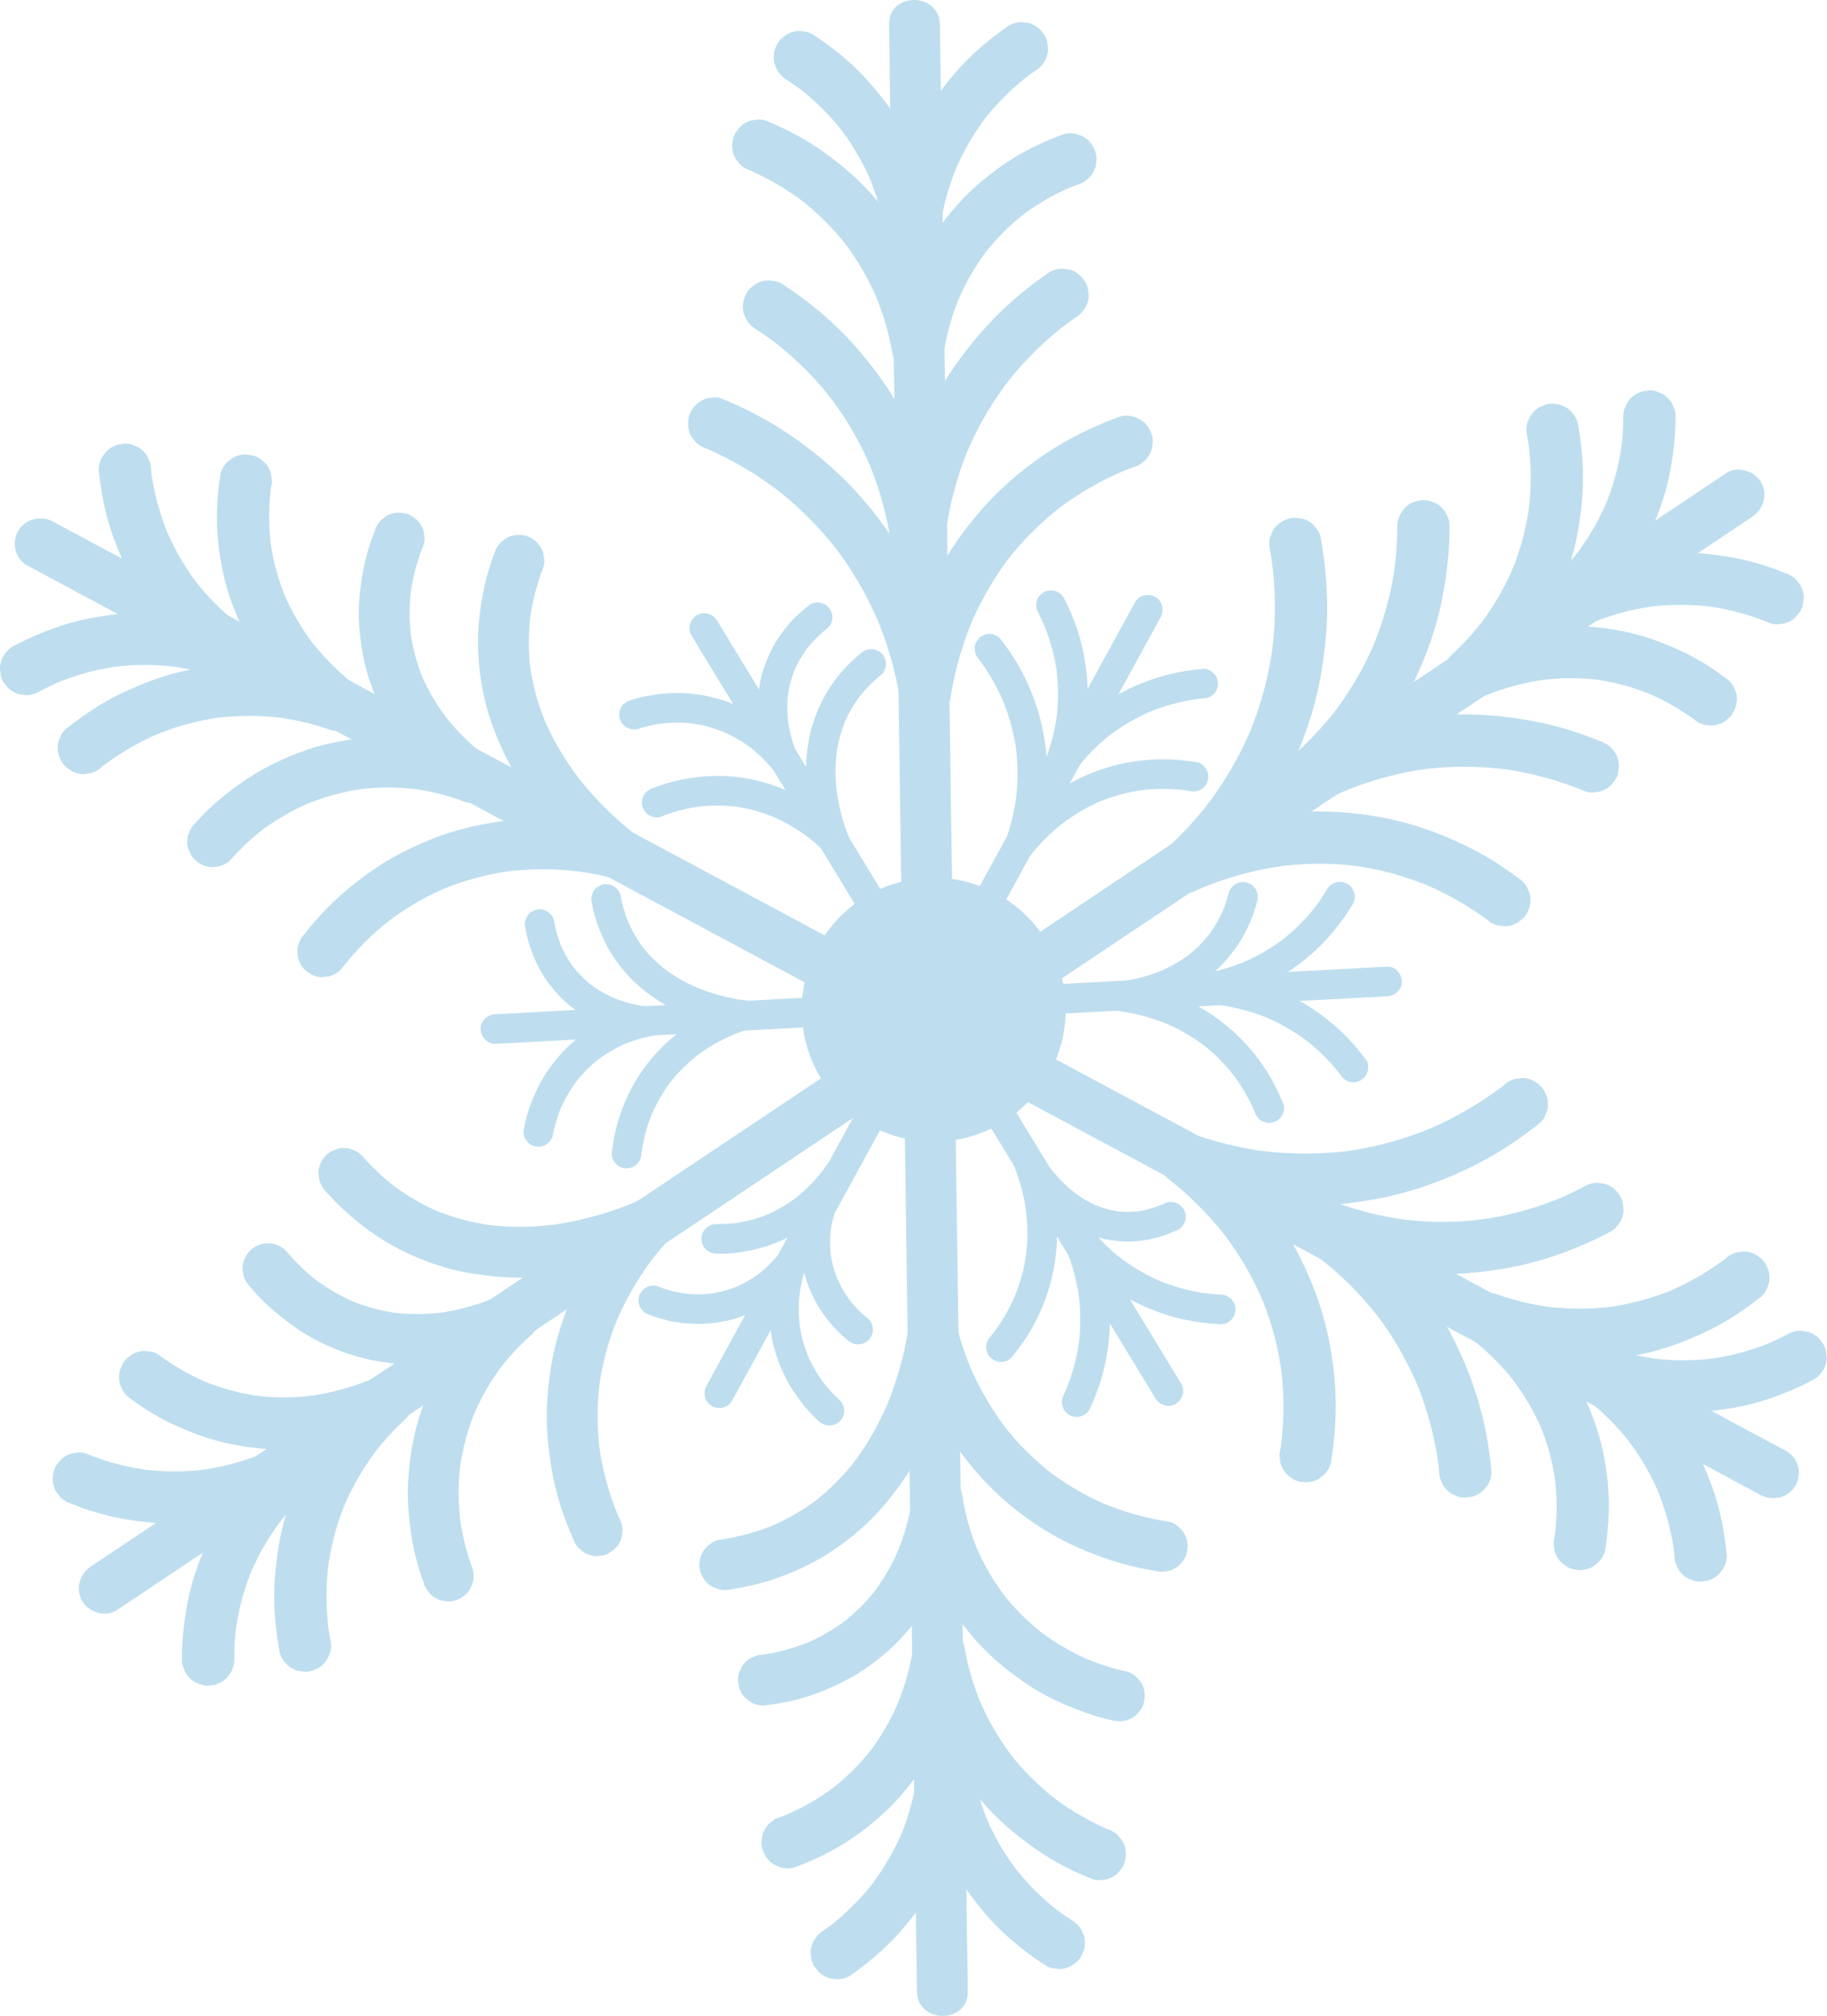 <?xml version="1.0" encoding="UTF-8"?> <svg xmlns="http://www.w3.org/2000/svg" width="1772" height="1955" viewBox="0 0 1772 1955" fill="none"><g clip-path="url(#clip0_7102_12809)"><path d="M1100.87 583.963C1073.89 633.283 1046.91 682.603 1019.93 731.913C992.827 781.453 965.727 830.994 938.617 880.534C911.507 930.074 884.657 979.173 857.677 1028.48C830.577 1078.02 803.477 1127.56 776.367 1177.1C749.387 1226.42 722.407 1275.74 695.427 1325.05C692.027 1331.27 688.617 1337.49 685.217 1343.71C681.607 1350.31 683.377 1359.69 690.377 1363.39C697.377 1367.09 706.197 1365.28 710.057 1358.23C737.037 1308.91 764.017 1259.59 790.997 1210.28C818.097 1160.74 845.197 1111.2 872.307 1061.66C899.287 1012.34 926.267 963.024 953.247 913.714C980.347 864.174 1007.45 814.633 1034.56 765.093C1061.67 715.553 1088.52 666.453 1115.5 617.143C1118.9 610.923 1122.31 604.703 1125.71 598.483C1129.32 591.883 1127.55 582.503 1120.55 578.803C1113.55 575.103 1104.73 576.913 1100.87 583.963Z" fill="#BEDEEF"></path><path d="M1006.9 594.09C1009.3 598.69 1011.52 603.39 1013.54 608.18L1012.09 604.74C1016.86 616.1 1020.53 627.91 1022.99 639.98C1023.83 644.09 1024.52 648.23 1025.08 652.39L1024.57 648.57C1026.72 664.86 1026.7 681.39 1024.52 697.67L1025.03 693.85C1023.18 707.44 1019.86 720.83 1015.11 733.7C1014.12 736.37 1013.08 739.02 1011.97 741.64L1013.42 738.2C1012.92 739.39 1012.41 740.57 1011.88 741.74C1010.83 743.39 1010.26 745.17 1010.17 747.09C1009.74 749 1009.83 750.91 1010.43 752.83C1011.35 756.17 1013.93 759.78 1017.04 761.43C1020.38 763.19 1024.42 764.08 1028.12 762.88C1031.82 761.68 1034.62 759.53 1036.72 756.27C1039.68 751.67 1042.85 747.19 1046.19 742.86L1043.94 745.77C1051.31 736.25 1059.57 727.41 1068.59 719.44C1071.66 716.73 1074.81 714.13 1078.04 711.62L1075.13 713.87C1087.88 704.03 1101.86 695.85 1116.69 689.56L1113.25 691.01C1125.95 685.66 1139.21 681.68 1152.76 679.2C1155.77 678.65 1158.8 678.17 1161.84 677.76L1158.02 678.27C1161 677.87 1163.98 677.55 1166.97 677.29C1168.95 677.36 1170.8 676.95 1172.51 676.05C1174.29 675.47 1175.84 674.48 1177.14 673.08C1179.63 670.59 1181.51 666.49 1181.35 662.91C1181.19 659.33 1179.96 655.33 1177.14 652.74C1174.47 650.29 1170.73 648.2 1166.97 648.53C1155.85 649.49 1144.74 651.2 1133.9 653.88C1119.57 657.42 1105.65 662.68 1092.41 669.19C1079.17 675.7 1066.32 684.26 1054.57 693.76C1045.78 700.87 1037.62 708.76 1030.23 717.32C1023.57 725.02 1017.38 733.2 1011.87 741.77C1020.15 746.61 1028.43 751.45 1036.71 756.29C1040.52 747.74 1043.93 739.02 1046.61 730.04C1050.2 718.02 1052.44 705.69 1053.82 693.22C1055.36 679.29 1055.3 665.19 1053.66 651.28C1052.05 637.66 1049.4 624.26 1045.11 611.22C1041.53 600.36 1037.04 589.73 1031.74 579.6C1030.12 576.49 1026.46 573.9 1023.14 572.99C1019.82 572.08 1015.11 572.47 1012.06 574.44C1009.01 576.41 1006.29 579.37 1005.45 583.04C1004.57 586.92 1005.04 590.57 1006.9 594.12V594.09Z" fill="#BEDEEF"></path><path d="M949.507 639.24L949.637 639.41L947.387 636.5C955.117 646.51 961.907 657.24 967.617 668.53C969.687 672.61 971.607 676.76 973.387 680.97L971.937 677.53C978.707 693.59 983.327 710.5 985.667 727.77L985.157 723.95C987.487 741.48 987.427 759.26 985.087 776.78L985.597 772.96C983.927 785.26 981.167 797.41 977.297 809.21C976.547 811.48 975.767 813.74 974.937 815.99L974.427 819.81C974.357 821.79 974.767 823.64 975.667 825.35C976.837 828.11 978.827 830.79 981.547 832.23C983.807 833.42 986.257 834.08 988.807 834.19C990.787 834.26 992.637 833.85 994.347 832.95C996.127 832.37 997.677 831.38 998.977 829.98C1005.83 821.29 1013.45 813.2 1021.71 805.84C1024.96 802.94 1028.31 800.16 1031.76 797.49L1028.85 799.74C1038.09 792.61 1047.98 786.33 1058.42 781.11C1061.71 779.46 1065.06 777.93 1068.45 776.49L1065.01 777.94C1079.03 772.04 1093.78 768.03 1108.85 766L1105.03 766.51C1120.48 764.47 1136.15 764.52 1151.6 766.57L1147.78 766.06C1149.77 766.33 1151.75 766.63 1153.72 766.96C1155.63 767.56 1157.54 767.65 1159.46 767.22C1161.37 767.13 1163.16 766.56 1164.81 765.51C1167.79 763.76 1170.64 760.34 1171.42 756.91C1172.26 753.23 1172.08 749.1 1169.97 745.83C1168.06 742.87 1165 739.83 1161.37 739.22C1147.07 736.83 1132.61 735.69 1118.12 736.51C1100.28 737.52 1082.46 740.87 1065.64 746.96C1051.38 752.13 1037.65 758.82 1025.01 767.23C1014.63 774.13 1004.78 781.99 995.807 790.65C990.137 796.13 984.797 801.95 979.857 808.09C979.447 808.6 979.037 809.12 978.627 809.63C986.637 814.29 994.657 818.96 1002.67 823.62C1005.92 814.78 1008.54 805.73 1010.53 796.52C1013.7 781.87 1015.5 766.79 1015.64 751.8C1015.81 733.67 1013.55 715.35 1009.08 697.79C1005.08 682.09 999.087 666.8 991.647 652.41C986.517 642.51 980.567 633.04 973.877 624.13C972.557 622.37 971.197 620.63 969.857 618.89C968.557 617.49 967.007 616.5 965.227 615.92C963.517 615.02 961.667 614.61 959.687 614.68C956.157 614.68 951.947 616.25 949.517 618.89C947.087 621.53 945.137 625.23 945.307 629.06L945.817 632.88C946.497 635.32 947.737 637.43 949.517 639.23L949.507 639.24Z" fill="#BEDEEF"></path><path d="M694.688 1215.67C719.938 1216.12 745.028 1210.12 767.388 1198.39C776.948 1193.38 785.768 1187.17 794.118 1180.34C800.398 1175.21 806.258 1169.56 811.648 1163.5C816.648 1157.89 821.288 1151.93 825.598 1145.77C827.638 1142.85 827.958 1138 827.048 1134.69C826.138 1131.38 823.548 1127.74 820.438 1126.09C817.098 1124.33 813.058 1123.44 809.358 1124.64L805.918 1126.09C803.758 1127.37 802.038 1129.09 800.758 1131.25C796.428 1136.85 792.748 1142.96 789.628 1149.31C786.508 1155.66 783.768 1162.31 781.658 1169.09C779.198 1177 777.768 1185.14 776.878 1193.37C775.988 1201.6 776.078 1209.69 777.098 1217.78C778.228 1226.73 779.908 1235.46 782.958 1243.97C785.638 1251.43 788.918 1258.75 792.948 1265.59C796.478 1271.59 800.628 1277.2 805.028 1282.59C809.818 1288.45 815.178 1293.87 821.088 1298.6C821.428 1298.87 821.778 1299.15 822.118 1299.41C823.418 1300.81 824.968 1301.8 826.748 1302.38C828.458 1303.28 830.308 1303.69 832.288 1303.62C835.818 1303.62 840.028 1302.05 842.458 1299.41C844.888 1296.77 846.838 1293.07 846.668 1289.24C846.508 1285.71 845.388 1281.35 842.458 1279.07C837.508 1275.22 832.948 1270.88 828.758 1266.21C826.868 1264.1 825.058 1261.93 823.328 1259.69L825.578 1262.6C819.828 1255.12 815.018 1246.95 811.338 1238.27L812.788 1241.71C809.148 1233.04 806.688 1223.94 805.438 1214.62L805.948 1218.44C804.748 1209.24 804.748 1199.93 805.958 1190.73L805.448 1194.55C806.768 1184.83 809.418 1175.33 813.228 1166.29L811.778 1169.73C814.968 1162.22 818.908 1155.01 823.668 1148.37C824.298 1147.49 824.948 1146.63 825.608 1145.77C817.328 1140.93 809.048 1136.09 800.768 1131.25C799.278 1133.38 797.748 1135.47 796.158 1137.52L798.408 1134.61C792.448 1142.31 785.798 1149.48 778.518 1155.96C775.978 1158.22 773.368 1160.38 770.678 1162.46L773.588 1160.21C764.098 1167.54 753.728 1173.68 742.678 1178.36L746.118 1176.91C735.258 1181.47 723.848 1184.58 712.178 1186.19L715.998 1185.68C708.938 1186.63 701.818 1187.03 694.698 1186.9C691.048 1186.83 687.088 1188.55 684.528 1191.11C681.968 1193.67 680.158 1197.7 680.318 1201.28C680.478 1204.86 681.708 1208.86 684.528 1211.45C687.348 1214.04 690.778 1215.59 694.698 1215.66L694.688 1215.67Z" fill="#BEDEEF"></path><path d="M629.868 1274.85C652.558 1284.07 677.978 1285.93 701.928 1281.31C726.458 1276.57 749.308 1263.72 766.928 1246.11C772.448 1240.6 777.408 1234.52 781.898 1228.14C773.138 1224.45 764.378 1220.75 755.608 1217.06C752.608 1224.7 750.348 1232.62 748.808 1240.68C746.148 1254.63 745.148 1268.92 746.598 1283.07C747.488 1291.68 748.898 1300.25 751.218 1308.59C753.278 1315.99 756.058 1323.13 759.178 1330.15C764.148 1341.33 770.748 1351.42 778.258 1361.04C783.068 1367.2 788.408 1372.95 794.238 1378.17C797.078 1380.72 800.508 1382.38 804.408 1382.38C807.938 1382.38 812.148 1380.81 814.578 1378.17C817.008 1375.53 818.958 1371.83 818.788 1368C818.618 1364.17 817.418 1360.38 814.578 1357.83C808.608 1352.48 803.158 1346.58 798.248 1340.25L800.498 1343.16C793.388 1333.96 787.478 1323.88 782.958 1313.17L784.408 1316.61C779.948 1305.97 776.908 1294.79 775.348 1283.36L775.858 1287.18C774.288 1275.4 774.308 1263.46 775.888 1251.68L775.378 1255.5C776.818 1244.97 779.468 1234.6 783.348 1224.7C783.948 1222.79 784.038 1220.88 783.608 1218.96C783.518 1217.05 782.948 1215.26 781.898 1213.61C780.178 1210.94 777.958 1208.97 775.018 1207.73C772.078 1206.49 768.688 1206.02 765.658 1207.01L762.218 1208.46C760.058 1209.74 758.338 1211.46 757.058 1213.62C756.138 1214.92 755.198 1216.21 754.218 1217.47L756.468 1214.56C750.318 1222.51 743.128 1229.65 735.188 1235.8L738.098 1233.55C730.378 1239.5 721.948 1244.47 712.968 1248.29L716.408 1246.84C707.258 1250.69 697.638 1253.3 687.798 1254.62L691.618 1254.11C681.778 1255.39 671.818 1255.36 661.978 1254.07L665.798 1254.58C656.098 1253.28 646.578 1250.79 637.508 1247.11C635.598 1246.51 633.688 1246.42 631.768 1246.85C629.858 1246.94 628.068 1247.51 626.418 1248.56C623.438 1250.31 620.588 1253.73 619.808 1257.16C618.968 1260.84 619.148 1264.97 621.258 1268.24L623.508 1271.15C625.298 1272.93 627.418 1274.17 629.858 1274.85H629.868Z" fill="#BEDEEF"></path><path d="M1345.32 937.33C1232.55 943.34 1119.77 949.36 1007 955.37C894.8 961.35 782.6 967.34 670.4 973.32C607.11 976.7 543.82 980.07 480.53 983.45C473.03 983.85 465.79 989.78 466.15 997.83C466.48 1005.28 472.49 1012.64 480.53 1012.21C593.3 1006.2 706.08 1000.18 818.85 994.17C931.05 988.19 1043.25 982.2 1155.45 976.22C1218.74 972.84 1282.03 969.47 1345.32 966.09C1352.82 965.69 1360.06 959.76 1359.7 951.71C1359.37 944.26 1353.36 936.9 1345.32 937.33Z" fill="#BEDEEF"></path><path d="M1287.22 862.232C1283.3 868.842 1278.97 875.212 1274.27 881.292L1276.52 878.383C1266.89 890.813 1255.73 901.993 1243.32 911.633L1246.23 909.383C1233.58 919.153 1219.72 927.253 1205.01 933.493L1208.45 932.042C1195.67 937.422 1182.31 941.413 1168.66 943.873C1165.95 944.363 1163.23 944.783 1160.5 945.153C1158.63 945.593 1157 946.452 1155.61 947.722C1154.04 948.732 1152.81 950.083 1151.91 951.763L1150.46 955.203C1149.86 957.113 1149.77 959.023 1150.2 960.943C1150.61 963.963 1151.84 967.083 1154.16 969.203C1157 971.813 1160.41 973.342 1164.33 973.412C1171.71 973.542 1179.08 974.113 1186.4 975.093L1182.58 974.583C1199.23 976.843 1215.54 981.272 1231.03 987.792L1227.59 986.343C1242.48 992.653 1256.52 1000.86 1269.32 1010.75L1266.41 1008.5C1276.83 1016.58 1286.41 1025.73 1294.93 1035.79C1296.78 1037.98 1298.59 1040.21 1300.34 1042.47L1298.09 1039.56C1298.8 1040.48 1299.5 1041.41 1300.2 1042.34C1301.1 1044.02 1302.34 1045.36 1303.9 1046.38C1305.29 1047.65 1306.92 1048.51 1308.79 1048.95C1312.23 1049.9 1316.82 1049.47 1319.87 1047.5C1322.92 1045.53 1325.64 1042.57 1326.48 1038.9C1327.32 1035.23 1327.29 1030.86 1325.03 1027.82C1318.99 1019.71 1312.56 1011.92 1305.44 1004.73C1296.18 995.362 1285.9 986.953 1275.04 979.503C1262.15 970.663 1248.19 963.663 1233.63 958.003C1221.96 953.473 1209.85 950.113 1197.52 947.963C1186.56 946.053 1175.45 944.843 1164.32 944.643L1168.14 972.893C1189.23 970.033 1209.64 963.463 1228.76 954.123C1242.42 947.453 1255.03 939.013 1266.83 929.453C1276.29 921.783 1284.99 913.183 1292.77 903.813C1299.85 895.283 1306.39 886.283 1312.05 876.743C1313.95 873.543 1314.48 869.232 1313.5 865.662C1312.58 862.322 1310 858.713 1306.89 857.063C1303.55 855.303 1299.51 854.412 1295.81 855.612C1292.11 856.812 1289.17 858.932 1287.21 862.222L1287.22 862.232Z" fill="#BEDEEF"></path><path d="M1191.73 865.885C1190.11 872.235 1188.03 878.455 1185.49 884.495L1186.94 881.055C1182.83 890.745 1177.52 899.875 1171.09 908.215L1173.34 905.305C1167.04 913.405 1159.74 920.665 1151.63 926.945L1154.54 924.695C1145.31 931.805 1135.13 937.595 1124.4 942.125L1127.84 940.675C1117.16 945.155 1105.98 948.425 1094.58 950.465C1092.37 950.865 1090.14 951.205 1087.91 951.515L1091.73 951.005C1089.64 951.285 1087.53 951.525 1085.43 951.715C1083.45 951.645 1081.6 952.055 1079.89 952.955C1078.11 953.535 1076.56 954.525 1075.26 955.925C1072.77 958.415 1070.89 962.515 1071.05 966.095C1071.21 969.675 1072.44 973.675 1075.26 976.265L1078.17 978.515C1080.41 979.815 1082.83 980.475 1085.43 980.475C1086.73 980.625 1088.03 980.785 1089.33 980.955L1085.51 980.445C1097.52 982.075 1109.38 984.855 1120.86 988.745C1125.17 990.205 1129.42 991.825 1133.61 993.585L1130.17 992.135C1144.04 998.015 1157.15 1005.59 1169.09 1014.78L1166.18 1012.53C1177.76 1021.49 1188.15 1031.9 1197.11 1043.48L1194.86 1040.57C1204.12 1052.6 1211.77 1065.81 1217.69 1079.79L1216.24 1076.35C1216.52 1077.01 1216.79 1077.66 1217.06 1078.32C1217.5 1080.19 1218.36 1081.82 1219.63 1083.21C1220.64 1084.78 1221.99 1086.01 1223.67 1086.91C1226.75 1088.71 1231.3 1089.48 1234.75 1088.36C1238.2 1087.24 1241.59 1085.08 1243.35 1081.75C1245.11 1078.42 1246.23 1074.16 1244.8 1070.67C1239.68 1058.17 1233.69 1046.16 1226.13 1034.95C1216.38 1020.5 1204.79 1007.22 1191.37 996.055C1179.24 985.975 1166.09 977.245 1151.82 970.475C1140.07 964.895 1127.82 960.285 1115.22 957.025C1106.1 954.665 1096.85 953.105 1087.51 951.935C1086.81 951.845 1086.12 951.765 1085.42 951.685V980.445C1092.02 979.845 1098.61 978.925 1105.11 977.635C1113.99 975.875 1122.74 973.375 1131.19 970.115C1142.91 965.605 1154.23 960.085 1164.53 952.845C1170.66 948.535 1176.58 943.825 1181.99 938.625C1187.82 933.015 1192.98 926.785 1197.76 920.275C1207.09 907.565 1213.94 892.855 1218.31 877.725C1218.71 876.325 1219.09 874.925 1219.45 873.525C1220.38 869.865 1219.92 865.725 1218 862.445C1216.25 859.465 1212.83 856.615 1209.4 855.835C1205.72 854.995 1201.59 855.175 1198.32 857.285C1195.05 859.395 1192.65 862.205 1191.71 865.885H1191.73Z" fill="#BEDEEF"></path><path d="M573.981 875.584C575.541 884.044 577.861 892.364 581.001 900.384C584.901 910.344 589.581 919.944 595.601 928.804C600.461 935.954 605.931 942.774 611.991 948.954C618.051 955.134 624.291 960.214 631.001 965.164C642.441 973.604 655.021 979.994 668.131 985.384C677.861 989.384 687.941 992.514 698.201 994.834C705.661 996.514 713.211 997.704 720.801 998.594C721.201 998.644 721.601 998.684 722.001 998.734L718.181 970.484C710.501 972.784 703.051 975.714 695.711 978.914C685.801 983.234 676.281 988.484 667.361 994.594C655.201 1002.93 643.871 1012.6 634.221 1023.76C628.391 1030.5 622.981 1037.69 618.241 1045.23C612.911 1053.71 608.611 1062.68 604.801 1071.94C599.621 1084.53 596.121 1097.77 594.271 1111.25C593.941 1113.68 593.601 1116.11 593.321 1118.55C592.931 1121.97 595.211 1126.4 597.531 1128.72C600.021 1131.21 604.121 1133.09 607.701 1132.93C611.281 1132.77 615.281 1131.54 617.871 1128.72L620.121 1125.81C621.421 1123.57 622.081 1121.15 622.081 1118.55C622.211 1117.44 622.351 1116.32 622.501 1115.21L621.991 1119.03C623.881 1105.07 627.581 1091.38 633.041 1078.38L631.591 1081.82C636.761 1069.61 643.471 1058.1 651.561 1047.6L649.311 1050.51C657.411 1040.06 666.841 1030.71 677.301 1022.63L674.391 1024.88C683.811 1017.62 694.001 1011.39 704.731 1006.26C707.181 1005.09 709.661 1003.98 712.161 1002.92L708.721 1004.37C714.311 1002.02 720.021 999.954 725.841 998.214C729.201 997.204 732.761 994.784 734.441 991.604L735.891 988.164C736.491 986.254 736.581 984.344 736.151 982.424C735.741 979.404 734.511 976.284 732.191 974.164L729.281 971.914C727.041 970.614 724.621 969.954 722.021 969.954C720.691 969.804 719.361 969.644 718.041 969.474L721.861 969.984C710.161 968.404 698.601 965.674 687.401 961.944C683.001 960.474 678.661 958.844 674.381 957.044L677.821 958.494C668.391 954.514 659.301 949.724 650.801 944.014C648.211 942.274 645.691 940.454 643.221 938.554L646.131 940.804C637.381 934.044 629.481 926.254 622.701 917.514L624.951 920.424C618.311 911.814 612.821 902.384 608.581 892.374L610.031 895.814C606.271 886.844 603.531 877.484 601.761 867.924C601.141 864.554 598.011 861.004 595.151 859.324C592.071 857.524 587.521 856.754 584.071 857.874C580.621 858.994 577.231 861.154 575.471 864.484L574.021 867.924C573.331 870.474 573.331 873.024 574.021 875.574L573.981 875.584Z" fill="#BEDEEF"></path><path d="M509.57 899.934C511.45 911.554 515.18 922.664 520.11 933.334C523.15 939.924 526.85 946.204 531.14 952.054C535.85 958.474 540.94 964.574 546.78 969.994C563.73 985.734 585.07 996.584 607.6 1001.68C614.61 1003.27 621.79 1004.33 628.96 1004.88L625.14 976.634C617.64 977.994 610.26 980.024 603.1 982.664C590.88 987.164 579.12 992.964 568.48 1000.51C561.59 1005.4 554.98 1010.77 548.98 1016.74C542.98 1022.71 537.99 1028.86 533.18 1035.47C525.57 1045.94 519.76 1057.49 515.12 1069.55C512.11 1077.39 509.82 1085.5 508.34 1093.77C507.74 1095.68 507.65 1097.59 508.08 1099.51C508.17 1101.42 508.74 1103.21 509.79 1104.86C511.54 1107.84 514.96 1110.69 518.39 1111.47C522.07 1112.31 526.2 1112.13 529.47 1110.02C532.45 1108.1 535.43 1105.06 536.08 1101.42C537.81 1091.7 540.68 1082.21 544.5 1073.11L543.05 1076.55C547.51 1066.02 553.28 1056.08 560.25 1047.01L558 1049.92C564.89 1041.01 572.9 1033.02 581.81 1026.13L578.9 1028.38C587.91 1021.47 597.77 1015.74 608.23 1011.31L604.79 1012.76C613.78 1008.97 623.17 1006.13 632.77 1004.38C634.64 1003.94 636.27 1003.08 637.66 1001.81C639.23 1000.8 640.46 999.454 641.36 997.774L642.81 994.334C643.41 992.424 643.5 990.514 643.07 988.594C642.66 985.574 641.43 982.454 639.11 980.334L636.2 978.084C633.96 976.784 631.54 976.124 628.94 976.124C626.79 975.964 624.66 975.734 622.52 975.444L626.34 975.954C618.16 974.854 610.09 972.944 602.28 970.304C599.39 969.324 596.54 968.244 593.73 967.064L597.17 968.514C588.06 964.654 579.44 959.714 571.6 953.684L574.51 955.934C567.38 950.404 560.97 944.014 555.42 936.894L557.67 939.804C551.92 932.364 547.17 924.224 543.49 915.574L544.94 919.014C541.33 910.444 538.77 901.464 537.29 892.284C536.75 888.944 533.47 885.324 530.68 883.684C527.6 881.884 523.05 881.114 519.6 882.234C516.15 883.354 512.76 885.514 511 888.844L509.55 892.284C508.86 894.834 508.86 897.384 509.55 899.934H509.57Z" fill="#BEDEEF"></path><path d="M1145.57 1341.62C1116.26 1293.43 1086.94 1245.24 1057.63 1197.05C1028.32 1148.86 999.002 1100.67 969.692 1052.48C940.502 1004.5 911.322 956.518 882.132 908.538C852.822 860.348 823.502 812.158 794.192 763.968C764.882 715.778 735.562 667.588 706.252 619.398C702.672 613.508 699.082 607.618 695.502 601.718C691.592 595.288 682.432 592.298 675.822 596.558C669.212 600.818 666.482 609.358 670.662 616.238C699.972 664.428 729.292 712.618 758.602 760.808C787.912 808.998 817.232 857.188 846.542 905.378C875.732 953.358 904.912 1001.34 934.102 1049.32C963.412 1097.51 992.732 1145.7 1022.04 1193.89C1051.35 1242.08 1080.67 1290.27 1109.98 1338.46C1113.56 1344.35 1117.15 1350.24 1120.73 1356.14C1124.64 1362.57 1133.8 1365.56 1140.41 1361.3C1147.02 1357.04 1149.75 1348.5 1145.57 1341.62Z" fill="#BEDEEF"></path><path d="M1183.95 1255.32C1178.25 1255.08 1172.57 1254.58 1166.92 1253.83L1170.74 1254.34C1154.45 1252.14 1138.48 1247.81 1123.32 1241.46L1126.76 1242.91C1112.07 1236.71 1098.23 1228.65 1085.6 1218.93L1088.51 1221.18C1078.03 1213.08 1068.4 1203.89 1059.84 1193.78C1058.03 1191.65 1056.28 1189.47 1054.57 1187.26L1056.82 1190.17C1055.67 1188.68 1054.55 1187.18 1053.45 1185.66C1052.55 1183.98 1051.31 1182.64 1049.75 1181.62C1048.36 1180.35 1046.73 1179.49 1044.86 1179.05C1041.42 1178.1 1036.83 1178.53 1033.78 1180.5C1030.73 1182.47 1028.01 1185.43 1027.17 1189.1C1026.28 1192.99 1026.78 1196.61 1028.62 1200.18C1030.83 1204.47 1032.87 1208.85 1034.75 1213.29L1033.3 1209.85C1038.17 1221.41 1041.91 1233.43 1044.43 1245.71C1045.29 1249.89 1046 1254.1 1046.57 1258.33L1046.06 1254.51C1048.28 1271.06 1048.28 1287.85 1046.08 1304.4L1046.59 1300.58C1044.74 1314.23 1041.43 1327.66 1036.68 1340.59C1035.63 1343.46 1034.5 1346.3 1033.32 1349.12L1034.77 1345.68C1033.83 1347.9 1032.85 1350.1 1031.83 1352.29C1030.78 1353.94 1030.21 1355.72 1030.12 1357.64C1029.69 1359.55 1029.78 1361.46 1030.38 1363.38C1031.3 1366.72 1033.88 1370.33 1036.99 1371.98C1040.33 1373.74 1044.37 1374.63 1048.07 1373.43C1051.45 1372.34 1055.1 1370.16 1056.67 1366.82C1061.13 1357.29 1065.02 1347.46 1068.05 1337.38C1072.06 1324.01 1074.51 1310.21 1075.76 1296.32C1077.16 1280.76 1076.36 1265.32 1074.2 1249.87C1072.55 1238.05 1069.77 1226.4 1065.94 1215.1C1062.52 1205.02 1058.33 1195.14 1053.46 1185.67C1045.18 1190.51 1036.9 1195.35 1028.62 1200.19C1033.86 1207.41 1039.47 1214.4 1045.56 1220.93C1053.65 1229.61 1062.58 1237.31 1072.01 1244.49C1082.59 1252.54 1094.04 1259.45 1106.1 1265.05C1119.42 1271.23 1133.27 1276.19 1147.62 1279.36C1159.54 1281.99 1171.77 1283.59 1183.97 1284.11C1187.56 1284.26 1191.64 1282.4 1194.14 1279.9C1196.64 1277.4 1198.51 1273.31 1198.35 1269.73C1198.19 1266.15 1196.96 1262.15 1194.14 1259.56C1191.32 1256.97 1187.92 1255.51 1183.97 1255.35L1183.95 1255.32Z" fill="#BEDEEF"></path><path d="M1128.42 1167.44C1127.12 1168.05 1125.81 1168.63 1124.48 1169.19L1127.92 1167.74C1119.78 1171.16 1111.25 1173.57 1102.5 1174.79L1106.32 1174.28C1098.11 1175.38 1089.8 1175.42 1081.59 1174.33L1085.41 1174.84C1077.17 1173.72 1069.15 1171.47 1061.49 1168.24L1064.93 1169.69C1056.22 1165.98 1048.09 1161.07 1040.59 1155.3L1043.5 1157.55C1035.66 1151.49 1028.53 1144.53 1022.13 1136.97C1020.63 1135.2 1019.18 1133.4 1017.76 1131.57L1020.01 1134.48C1016.7 1130.2 1013.58 1125.75 1010.8 1121.11C1010.48 1120.58 1010.17 1120.05 1009.86 1119.51C1008.17 1116.53 1004.64 1113.67 1001.26 1112.9C997.881 1112.13 994.951 1112.34 991.901 1113.62C989.141 1114.79 986.461 1116.78 985.021 1119.5C983.331 1122.7 982.161 1127.06 983.571 1130.58C987.691 1140.91 990.891 1151.59 993.141 1162.48C994.031 1166.79 994.761 1171.13 995.351 1175.49L994.841 1171.67C996.931 1187.35 997.011 1203.26 994.921 1218.95L995.431 1215.13C993.391 1230.09 989.391 1244.73 983.541 1258.66L984.991 1255.22C979.081 1269.2 971.351 1282.37 962.081 1294.4L964.331 1291.49C963.131 1293.04 961.911 1294.57 960.671 1296.08C959.271 1297.38 958.281 1298.93 957.701 1300.71C956.801 1302.42 956.391 1304.27 956.461 1306.25C956.461 1309.78 958.031 1313.99 960.671 1316.42C963.311 1318.85 967.011 1320.8 970.841 1320.63C974.441 1320.47 978.621 1319.32 981.011 1316.42C988.791 1306.98 995.891 1296.98 1001.81 1286.26C1009.63 1272.11 1015.77 1256.81 1019.67 1241.11C1023.71 1224.86 1025.6 1207.88 1025.17 1191.14C1024.81 1177.33 1022.96 1163.44 1019.81 1149.98C1017.82 1141.47 1015.25 1133.09 1012.1 1124.94C1011.84 1124.27 1011.58 1123.6 1011.31 1122.94C1002.55 1126.63 993.791 1130.33 985.021 1134.02C987.261 1137.97 989.811 1141.76 992.491 1145.43C998.491 1153.67 1005.01 1161.53 1012.38 1168.59C1021.38 1177.22 1031.54 1184.99 1042.59 1190.82C1049.13 1194.27 1056.05 1197.2 1063.12 1199.37C1070.64 1201.68 1078.47 1202.97 1086.3 1203.61C1103.71 1205.03 1121.27 1201.53 1137.29 1194.77C1139.19 1193.97 1141.08 1193.16 1142.95 1192.29C1146.04 1190.85 1148.69 1186.86 1149.56 1183.69C1150.51 1180.25 1150.08 1175.66 1148.11 1172.61C1146.14 1169.56 1143.18 1166.84 1139.51 1166L1135.69 1165.49C1133.09 1165.49 1130.67 1166.15 1128.43 1167.45L1128.42 1167.44Z" fill="#BEDEEF"></path><path d="M834.773 633.651C822.513 643.481 811.923 655.441 803.513 668.711C798.493 676.631 794.503 685.101 791.123 693.831C788.363 700.951 786.253 708.321 784.783 715.821C781.863 730.711 780.933 745.961 782.143 761.081C783.153 773.611 785.223 786.111 788.483 798.251C790.273 804.911 792.403 811.491 794.933 817.901C795.093 818.301 795.253 818.711 795.413 819.111C803.423 814.451 811.443 809.781 819.453 805.121C814.533 800.191 809.303 795.571 803.813 791.281C794.183 783.761 784.153 776.951 773.253 771.401C759.933 764.621 745.743 759.291 731.113 756.181C713.773 752.501 695.823 751.331 678.203 753.331C663.913 754.951 649.913 757.951 636.433 762.991C635.333 763.401 634.233 763.831 633.133 764.271C631.263 764.711 629.633 765.571 628.243 766.841C626.673 767.851 625.443 769.201 624.543 770.881C622.743 773.961 621.973 778.511 623.093 781.961C624.213 785.411 626.373 788.801 629.703 790.561C633.033 792.321 637.263 793.411 640.783 792.011C653.053 787.121 665.883 783.731 678.973 781.961L675.153 782.471C688.733 780.671 702.503 780.661 716.083 782.471L712.263 781.961C725.823 783.811 739.073 787.481 751.673 792.791L748.233 791.341C759.053 795.921 769.373 801.671 779.003 808.401C781.283 809.991 783.513 811.641 785.713 813.331L782.803 811.081C788.543 815.521 794.003 820.311 799.123 825.441L802.033 827.691C803.683 828.741 805.463 829.311 807.383 829.401C810.453 829.811 813.873 829.421 816.553 827.691C818.633 826.351 820.373 824.611 821.713 822.531C822.763 820.881 823.333 819.101 823.423 817.181C823.853 815.271 823.763 813.361 823.163 811.441C819.153 801.521 816.093 791.221 813.863 780.761C812.863 776.061 812.043 771.321 811.393 766.551L811.903 770.371C810.023 756.221 809.793 741.851 811.693 727.691L811.183 731.511C812.753 720.011 815.743 708.741 820.233 698.031L818.783 701.471C823.023 691.481 828.533 682.081 835.163 673.491L832.913 676.401C839.393 668.061 846.873 660.561 855.113 653.951C857.803 651.791 859.323 647.071 859.323 643.781C859.323 640.251 857.753 636.041 855.113 633.611C852.473 631.181 848.773 629.231 844.943 629.401L841.123 629.911C838.683 630.591 836.573 631.831 834.773 633.611V633.651Z" fill="#BEDEEF"></path><path d="M785.731 586.199C777.981 592.129 770.731 598.469 764.441 605.969C760.091 611.149 756.001 616.609 752.481 622.389C748.481 628.959 745.271 635.959 742.511 643.129C737.291 656.679 734.851 671.489 734.841 685.989C734.831 697.669 736.431 709.509 739.321 720.819C741.321 728.639 744.121 736.149 747.391 743.519C754.921 737.709 762.451 731.899 769.981 726.089C765.631 720.639 760.841 715.539 755.691 710.839C746.931 702.849 737.201 695.709 726.791 690.019C701.001 675.919 670.811 669.549 641.551 672.819C631.221 673.969 621.021 675.839 611.131 679.079C607.581 680.239 604.451 682.419 602.531 685.689C600.731 688.769 599.961 693.319 601.081 696.769C602.201 700.219 604.361 703.609 607.691 705.369C611.021 707.129 615.081 708.029 618.771 706.819C626.461 704.299 634.381 702.529 642.391 701.439L638.571 701.949C650.341 700.389 662.281 700.359 674.051 701.909L670.231 701.399C681.731 702.959 692.981 706.019 703.681 710.499L700.241 709.049C710.791 713.509 720.721 719.319 729.791 726.309L726.881 724.059C734.051 729.609 740.681 735.849 746.591 742.729C747.631 743.949 748.661 745.179 749.651 746.429C750.951 747.829 752.501 748.819 754.281 749.399C755.991 750.299 757.841 750.709 759.821 750.639C763.071 750.489 765.951 749.549 768.531 747.549C770.911 745.709 773.001 743.089 773.681 740.079L774.191 736.259C774.191 733.659 773.531 731.239 772.231 728.999C771.961 728.379 771.691 727.759 771.421 727.129L772.871 730.569C769.801 723.279 767.481 715.669 765.831 707.929C765.161 704.779 764.621 701.609 764.181 698.419L764.691 702.239C763.311 691.869 763.221 681.359 764.611 670.989L764.101 674.809C765.391 665.439 767.881 656.289 771.541 647.569L770.091 651.009C773.731 642.449 778.441 634.399 784.101 627.029L781.851 629.939C787.871 622.159 794.881 615.179 802.661 609.159L799.751 611.409C799.911 611.279 800.081 611.159 800.241 611.029C801.921 610.129 803.261 608.889 804.281 607.329C805.551 605.939 806.411 604.309 806.851 602.439C807.801 598.999 807.371 594.409 805.401 591.359C803.431 588.309 800.471 585.589 796.801 584.749C793.131 583.909 788.711 583.909 785.721 586.199H785.731Z" fill="#BEDEEF"></path><path d="M862.28 23.824C865.81 272.534 869.34 521.244 872.87 769.944C876.38 1017.38 879.89 1264.82 883.41 1512.26C885.39 1651.84 887.37 1791.42 889.35 1931C889.8 1962.72 939.13 1962.81 938.68 1931C935.15 1682.29 931.62 1433.58 928.09 1184.88C924.58 937.444 921.07 690.004 917.55 442.564C915.57 302.984 913.59 163.404 911.61 23.824C911.16 -7.896 861.83 -7.986 862.28 23.824Z" fill="#BEDEEF"></path><path d="M733.098 319.163C740.708 324.083 748.118 329.323 755.288 334.863L750.148 330.893C766.238 343.353 781.158 357.313 794.608 372.593C799.078 377.673 803.388 382.903 807.528 388.253L803.558 383.113C816.708 400.153 828.128 418.513 837.568 437.863C840.098 443.043 842.478 448.303 844.728 453.613L842.168 447.553C851.278 469.183 858.018 491.793 862.228 514.873C863.118 519.773 863.898 524.693 864.568 529.623L863.658 522.873C864.198 526.913 864.668 530.953 865.058 535.013C864.928 538.503 865.658 541.763 867.248 544.793C868.268 547.943 870.018 550.663 872.498 552.963C874.798 555.433 877.518 557.183 880.668 558.213C883.688 559.803 886.948 560.533 890.448 560.403C897.008 560.113 903.818 557.953 908.388 552.973L912.358 547.833C914.658 543.873 915.808 539.603 915.818 535.023C916.298 526.593 917.098 518.183 918.218 509.823L917.308 516.573C920.198 495.193 925.178 474.093 932.198 453.683C934.578 446.773 937.198 439.953 940.028 433.223L937.468 439.283C945.968 419.203 956.478 399.993 968.848 382.033C972.138 377.263 975.558 372.583 979.088 367.993L975.118 373.133C988.898 355.313 1004.52 338.943 1021.67 324.353C1025.56 321.043 1029.54 317.823 1033.58 314.693L1028.44 318.663C1033.3 314.913 1038.27 311.293 1043.33 307.813C1046.29 306.223 1048.66 304.043 1050.45 301.273C1052.69 298.823 1054.21 295.943 1054.99 292.643C1056.05 289.273 1056.2 285.893 1055.44 282.523C1055.29 279.143 1054.28 276.003 1052.43 273.093C1048.94 267.673 1043.73 262.903 1037.26 261.433L1030.51 260.523C1025.93 260.533 1021.66 261.693 1017.7 263.983C1003.42 273.783 989.698 284.563 976.918 296.263C960.008 311.743 945.048 329.033 931.408 347.443C916.638 367.373 904.198 389.013 894.408 411.803C889.138 424.073 884.248 436.443 880.268 449.193C877.288 458.753 874.748 468.453 872.648 478.253C868.958 495.523 866.508 513.143 865.288 530.763C865.188 532.183 865.098 533.603 865.018 535.033H915.768C914.188 518.593 911.698 502.173 907.948 486.083C902.888 464.353 895.378 443.423 886.358 423.033C876.588 400.953 864.298 379.993 849.778 360.693C836.058 342.463 821.108 325.373 804.108 310.113C791.038 298.383 777.038 287.533 762.418 277.803C761.168 276.973 759.918 276.153 758.658 275.343C755.748 273.493 752.598 272.483 749.228 272.333C745.858 271.573 742.478 271.733 739.108 272.783C735.808 273.573 732.928 275.083 730.478 277.323C727.718 279.113 725.538 281.483 723.938 284.443C720.828 290.333 719.268 297.463 721.378 303.993L723.938 310.053C726.198 313.863 729.228 316.903 733.038 319.153L733.098 319.163Z" fill="#BEDEEF"></path><path d="M685.88 435.182C686.21 435.322 686.55 435.462 686.88 435.602L680.82 433.042C700.82 441.502 720.02 451.822 738.08 463.892C744.63 468.262 751.02 472.872 757.26 477.682L752.12 473.712C774.77 491.252 795.13 511.622 812.66 534.282L808.69 529.142C822.89 547.592 835.18 567.482 845.32 588.442C847.88 593.742 850.31 599.112 852.6 604.532L850.04 598.472C859 619.752 865.89 641.902 870.51 664.532C871.38 668.812 872.17 673.112 872.88 677.422L875.44 683.482C877.03 686.442 879.21 688.812 881.98 690.602C886.26 693.912 891.8 696.302 897.36 696.052C901.86 695.852 906.18 694.692 910.17 692.592C913.13 691.002 915.5 688.822 917.29 686.052C919.53 683.602 921.05 680.722 921.83 677.422C924.74 658.372 929.37 639.592 935.62 621.362C938.06 614.242 940.75 607.222 943.67 600.292L941.11 606.352C948.9 587.972 958.39 570.312 969.57 553.782C973.1 548.562 976.81 543.452 980.66 538.462L976.69 543.602C991.93 523.962 1009.6 506.322 1029.26 491.102L1024.12 495.072C1044.64 479.272 1067.16 466.192 1091 456.102L1084.94 458.662C1089.73 456.642 1094.57 454.742 1099.45 452.962C1102.75 452.172 1105.63 450.662 1108.08 448.422C1110.84 446.632 1113.02 444.262 1114.62 441.302C1117.8 435.862 1119.15 427.842 1117.18 421.752C1115.21 415.662 1111.39 409.692 1105.52 406.582C1099.76 403.542 1092.32 401.702 1085.97 404.022C1063.93 412.072 1042.51 422.052 1022.6 434.492C997.16 450.392 973.58 469.862 953.63 492.282C935.86 512.252 920.29 534.372 907.94 558.102C897.69 577.802 889.21 598.602 882.83 619.872C878.84 633.172 875.69 646.722 873.45 660.432C873.26 661.602 873.07 662.782 872.89 663.952H921.83C919.3 648.642 915.75 633.502 911.21 618.662C904.01 595.132 894.44 572.132 882.84 550.442C868.56 523.732 850.59 498.822 830.12 476.522C810.32 454.952 787.58 435.972 763.22 419.762C746.45 408.602 728.7 398.932 710.24 390.872C706.64 389.302 703.01 387.782 699.39 386.262C696.02 385.202 692.64 385.052 689.27 385.812C685.89 385.962 682.75 386.972 679.84 388.822C674.58 391.902 669.56 397.942 668.18 403.992C666.7 410.492 667.02 417.782 670.74 423.542L674.71 428.682C677.88 431.832 681.61 434.002 685.91 435.212L685.88 435.182Z" fill="#BEDEEF"></path><path d="M762.99 77.308C768.71 81.007 774.28 84.938 779.67 89.097L774.53 85.127C786.73 94.558 798.04 105.137 808.23 116.707C811.65 120.587 814.94 124.577 818.1 128.677L814.13 123.537C824.06 136.427 832.69 150.297 839.83 164.927C841.73 168.817 843.52 172.768 845.21 176.758L842.65 170.698C849.56 187.098 854.67 204.227 857.86 221.737C858.54 225.487 859.14 229.247 859.64 233.027L858.73 226.277C859.13 229.277 859.48 232.287 859.77 235.297C859.64 238.787 860.37 242.048 861.96 245.078C862.98 248.228 864.73 250.947 867.21 253.247C869.51 255.717 872.23 257.467 875.38 258.497C878.4 260.087 881.66 260.817 885.16 260.688L891.91 259.777C896.21 258.567 899.94 256.397 903.11 253.247L907.08 248.108C909.38 244.148 910.53 239.877 910.54 235.297C910.9 228.987 911.49 222.687 912.33 216.427L911.42 223.177C913.59 207.007 917.34 191.047 922.64 175.617C924.44 170.357 926.43 165.167 928.58 160.047L926.02 166.108C932.47 150.848 940.45 136.258 949.85 122.618C952.36 118.978 954.97 115.408 957.67 111.908L953.7 117.048C964.11 103.618 975.9 91.267 988.84 80.257C991.8 77.748 994.81 75.308 997.88 72.927L992.74 76.897C996.4 74.078 1000.14 71.358 1003.95 68.737C1006.91 67.147 1009.28 64.968 1011.07 62.197C1013.31 59.748 1014.83 56.867 1015.61 53.568C1016.67 50.197 1016.82 46.818 1016.06 43.447C1015.91 40.068 1014.9 36.928 1013.05 34.017L1009.08 28.878C1005.91 25.727 1002.18 23.558 997.88 22.348L991.13 21.438C986.55 21.448 982.28 22.608 978.32 24.898C967.12 32.587 956.33 41.038 946.3 50.208C933.14 62.237 921.61 75.728 910.99 90.028C899.77 105.137 890.31 121.557 882.87 138.847C878.66 148.637 874.7 158.488 871.52 168.668C869.25 175.928 867.32 183.297 865.73 190.747C862.83 204.337 860.91 218.227 859.95 232.087C859.88 233.157 859.81 234.227 859.75 235.297H910.5C909.25 222.327 907.33 209.368 904.37 196.668C900.42 179.718 894.48 163.468 887.46 147.558C880.08 130.838 870.78 114.978 859.8 100.378C849.1 86.147 837.55 72.748 824.29 60.837C813.98 51.578 802.92 43.008 791.39 35.328C790.46 34.708 789.52 34.087 788.57 33.477C785.66 31.628 782.51 30.617 779.14 30.468C775.77 29.707 772.39 29.867 769.02 30.918C765.72 31.707 762.84 33.218 760.39 35.458C757.63 37.248 755.45 39.617 753.85 42.578L751.29 48.638C750.08 53.138 750.08 57.627 751.29 62.127L753.85 68.188C756.11 71.998 759.14 75.037 762.95 77.287L762.99 77.308Z" fill="#BEDEEF"></path><path d="M728.739 165.706C728.989 165.816 729.239 165.916 729.489 166.026L723.429 163.466C738.559 169.866 753.089 177.676 766.759 186.806C771.719 190.116 776.549 193.596 781.269 197.236L776.129 193.266C793.259 206.536 808.669 221.946 821.929 239.096L817.959 233.956C828.709 247.916 837.999 262.966 845.669 278.826C847.609 282.836 849.439 286.896 851.179 290.996L848.619 284.936C855.399 301.036 860.609 317.796 864.099 334.916C864.759 338.156 865.359 341.406 865.899 344.666L868.459 350.726C870.049 353.686 872.229 356.056 874.999 357.846C876.579 359.416 878.449 360.506 880.599 361.106C883.619 362.696 886.879 363.426 890.379 363.296L897.129 362.386L903.189 359.826C906.149 358.236 908.519 356.056 910.309 353.286C912.549 350.836 914.069 347.956 914.849 344.656C917.049 330.246 920.559 316.036 925.279 302.236C927.119 296.856 929.159 291.536 931.369 286.296L928.809 292.356C934.699 278.446 941.879 265.096 950.339 252.576C953.009 248.626 955.819 244.756 958.729 240.986L954.759 246.126C966.289 231.266 979.659 217.916 994.529 206.406L989.389 210.376C1004.91 198.416 1021.95 188.526 1039.99 180.886L1033.93 183.446C1037.55 181.916 1041.21 180.476 1044.91 179.126C1048.21 178.336 1051.09 176.826 1053.54 174.586C1056.3 172.796 1058.48 170.426 1060.08 167.466C1061.93 164.556 1062.94 161.406 1063.09 158.036C1063.85 154.666 1063.69 151.286 1062.64 147.916C1060.65 141.776 1056.85 135.856 1050.98 132.746C1045.22 129.706 1037.78 127.866 1031.43 130.186C1014.26 136.456 997.519 144.166 982.009 153.866C971.489 160.436 961.499 167.916 951.989 175.866C943.639 182.836 935.809 190.426 928.579 198.556C914.789 214.046 902.629 231.196 893.049 249.606C885.059 264.976 878.409 281.226 873.429 297.816C870.409 307.876 868.029 318.136 866.329 328.506C866.179 329.396 866.039 330.286 865.909 331.166H914.849C912.939 319.576 910.249 308.126 906.809 296.896C904.459 289.216 901.759 281.636 898.719 274.206C894.489 263.866 889.989 253.656 884.719 243.806C879.889 234.776 874.519 226.036 868.639 217.646C861.049 206.826 852.809 196.366 843.869 186.626C828.539 169.926 810.859 155.266 791.999 142.716C779.309 134.276 765.879 126.956 751.919 120.856C748.709 119.456 745.469 118.106 742.229 116.746C738.859 115.686 735.479 115.536 732.109 116.296C728.729 116.446 725.589 117.456 722.679 119.306C719.719 120.896 717.349 123.076 715.559 125.846C713.319 128.296 711.799 131.176 711.019 134.476C709.539 140.976 709.859 148.266 713.579 154.026L717.549 159.166C720.719 162.316 724.449 164.486 728.749 165.696L728.739 165.706Z" fill="#BEDEEF"></path><path d="M1039.72 1862.04C1033.54 1858.1 1027.55 1853.89 1021.75 1849.42C1023.46 1850.74 1025.17 1852.07 1026.89 1853.39C1014.72 1843.97 1003.43 1833.42 993.251 1821.88C989.861 1818.03 986.591 1814.07 983.451 1810.02L987.421 1815.16C977.431 1802.21 968.751 1788.27 961.581 1773.56C959.661 1769.63 957.861 1765.64 956.161 1761.61L958.721 1767.67C951.841 1751.29 946.741 1734.17 943.561 1716.69C942.891 1712.98 942.301 1709.26 941.801 1705.52L942.711 1712.27C942.381 1709.77 942.081 1707.26 941.821 1704.75C941.951 1701.26 941.221 1698 939.631 1694.97C938.611 1691.82 936.861 1689.1 934.381 1686.8C932.081 1684.33 929.361 1682.58 926.211 1681.55C923.191 1679.96 919.931 1679.23 916.431 1679.36L909.681 1680.27C905.381 1681.48 901.651 1683.65 898.481 1686.8L894.511 1691.94C892.211 1695.9 891.061 1700.17 891.051 1704.75C890.701 1711.65 890.071 1718.53 889.151 1725.38L890.061 1718.63C887.871 1734.83 884.091 1750.82 878.761 1766.28C876.961 1771.5 874.981 1776.66 872.831 1781.76L875.391 1775.7C868.951 1790.88 861.001 1805.41 851.631 1818.99C849.171 1822.55 846.621 1826.04 843.981 1829.47L847.951 1824.33C837.491 1837.85 825.641 1850.28 812.621 1861.35C809.711 1863.82 806.741 1866.23 803.721 1868.56L808.861 1864.59C805.571 1867.13 802.211 1869.59 798.801 1871.97C795.841 1873.56 793.471 1875.74 791.681 1878.51C789.441 1880.96 787.921 1883.84 787.141 1887.14C786.081 1890.51 785.931 1893.89 786.691 1897.26C786.841 1900.64 787.851 1903.78 789.701 1906.69L793.671 1911.83C796.841 1914.98 800.571 1917.15 804.871 1918.36L811.621 1919.27C816.201 1919.26 820.471 1918.1 824.431 1915.81C835.591 1908.05 846.341 1899.57 856.321 1890.33C869.391 1878.23 880.891 1864.67 891.421 1850.31C902.561 1835.12 911.881 1818.65 919.231 1801.32C923.401 1791.51 927.311 1781.65 930.431 1771.45C932.651 1764.17 934.541 1756.79 936.081 1749.34C938.901 1735.73 940.771 1721.84 941.641 1707.97C941.711 1706.9 941.771 1705.83 941.821 1704.76H891.071C892.401 1717.72 894.361 1730.67 897.391 1743.35C901.441 1760.26 907.451 1776.52 914.571 1792.37C922.051 1809.04 931.451 1824.84 942.521 1839.38C948.791 1847.61 955.221 1855.66 962.301 1863.21C967.371 1868.62 972.701 1873.8 978.251 1878.73C988.621 1887.93 999.701 1896.46 1011.29 1904.06C1012.23 1904.68 1013.17 1905.29 1014.12 1905.89C1017.03 1907.74 1020.18 1908.75 1023.55 1908.9C1026.92 1909.66 1030.3 1909.5 1033.67 1908.45C1036.97 1907.66 1039.85 1906.15 1042.3 1903.91C1045.06 1902.12 1047.24 1899.75 1048.84 1896.79L1051.4 1890.73C1052.61 1886.23 1052.61 1881.74 1051.4 1877.24L1048.84 1871.18C1046.58 1867.37 1043.55 1864.33 1039.74 1862.08L1039.72 1862.04Z" fill="#BEDEEF"></path><path d="M1073.44 1773.39C1072.67 1773.07 1071.9 1772.75 1071.13 1772.43L1077.19 1774.99C1062.02 1768.57 1047.46 1760.73 1033.76 1751.57C1028.9 1748.32 1024.15 1744.9 1019.52 1741.33L1024.66 1745.3C1007.48 1732 992.031 1716.56 978.741 1699.36L982.711 1704.5C971.931 1690.49 962.611 1675.38 954.921 1659.45C953.001 1655.47 951.181 1651.44 949.461 1647.37L952.021 1653.43C945.431 1637.77 940.321 1621.5 936.841 1604.87C936.181 1601.72 935.581 1598.56 935.041 1595.39L932.481 1589.33C930.891 1586.37 928.711 1584 925.941 1582.21C924.361 1580.64 922.491 1579.55 920.341 1578.95C917.321 1577.36 914.061 1576.63 910.561 1576.76L903.811 1577.67L897.751 1580.23C894.791 1581.82 892.421 1584 890.631 1586.77C888.391 1589.22 886.871 1592.1 886.091 1595.4C883.941 1610.06 880.451 1624.53 875.691 1638.57C873.811 1644.11 871.731 1649.58 869.471 1654.97L872.031 1648.91C866.191 1662.75 859.071 1676.04 850.681 1688.51C848.011 1692.48 845.201 1696.36 842.291 1700.15L846.261 1695.01C834.651 1710.02 821.161 1723.5 806.151 1735.11L811.291 1731.14C798.681 1740.84 785.071 1749.21 770.721 1756.08C767.401 1757.67 764.041 1759.18 760.641 1760.62C762.661 1759.77 764.681 1758.91 766.701 1758.06C763.551 1759.39 760.371 1760.65 757.161 1761.84C753.861 1762.63 750.981 1764.14 748.531 1766.38C745.771 1768.17 743.591 1770.54 741.991 1773.5C740.141 1776.41 739.131 1779.56 738.981 1782.93C738.221 1786.3 738.381 1789.68 739.431 1793.05C741.421 1799.19 745.221 1805.11 751.091 1808.22L757.151 1810.78C761.651 1811.99 766.141 1811.99 770.641 1810.78C787.691 1804.43 804.291 1796.71 819.681 1786.99C830.111 1780.4 840.031 1772.94 849.461 1765C857.771 1758 865.571 1750.38 872.761 1742.24C886.561 1726.61 898.721 1709.36 908.251 1690.8C916.171 1675.38 922.771 1659.09 927.661 1642.45C930.641 1632.32 932.971 1621.99 934.621 1611.56C934.761 1610.67 934.891 1609.78 935.021 1608.89H886.081C888.061 1620.46 890.821 1631.9 894.331 1643.11C896.731 1650.78 899.481 1658.34 902.561 1665.75C906.851 1676.07 911.371 1686.25 916.711 1696.08C921.601 1705.08 927.021 1713.79 932.951 1722.14C940.611 1732.92 948.881 1743.34 957.881 1753.03C973.301 1769.62 991.071 1784.22 1010 1796.65C1022.74 1805.01 1036.22 1812.25 1050.22 1818.26C1053.44 1819.64 1056.67 1821.01 1059.91 1822.34C1063.28 1823.4 1066.66 1823.55 1070.03 1822.79C1073.41 1822.64 1076.55 1821.63 1079.46 1819.78C1082.42 1818.19 1084.79 1816.01 1086.58 1813.24C1088.82 1810.79 1090.34 1807.91 1091.12 1804.61C1092.6 1798.11 1092.28 1790.82 1088.56 1785.06L1084.59 1779.92C1081.42 1776.77 1077.69 1774.6 1073.39 1773.39H1073.44Z" fill="#BEDEEF"></path><path d="M709.54 1540.97C724.25 1538.83 738.77 1535.38 752.81 1530.47C770.1 1524.43 786.96 1516.7 802.47 1506.95C825.31 1492.59 845.93 1474.4 862.75 1453.29C877.94 1434.23 890.87 1413.83 900.97 1391.62C909.22 1373.46 916.22 1354.75 921.38 1335.47C924.21 1324.87 926.55 1314.12 928.23 1303.27C928.33 1302.6 928.44 1301.93 928.53 1301.26H880.96C883.89 1312.61 887.52 1323.78 891.81 1334.69C899.32 1353.82 908.16 1372.38 919.13 1389.78C932.56 1411.1 948.65 1431.1 967.07 1448.32C989.25 1469.06 1014.78 1486.61 1042.42 1499.23C1065.45 1509.74 1089.41 1517.76 1114.36 1522.16C1116.46 1522.53 1118.57 1522.88 1120.67 1523.2C1123.95 1524.23 1127.23 1524.37 1130.51 1523.64C1133.79 1523.49 1136.85 1522.52 1139.68 1520.71C1144.8 1517.72 1149.68 1511.85 1151.02 1505.97C1152.46 1499.66 1152.15 1492.57 1148.53 1486.96C1145.28 1481.92 1139.99 1476.58 1133.79 1475.62C1111.44 1472.18 1089.55 1466.06 1068.69 1457.31L1074.58 1459.8C1053.66 1450.96 1033.92 1439.51 1015.91 1425.67L1020.9 1429.53C1002.94 1415.65 986.85 1399.49 972.97 1381.53L976.83 1386.52C964.62 1370.66 954.14 1353.51 945.5 1335.46C943.45 1331.17 941.5 1326.84 939.65 1322.46L942.14 1328.35C937.5 1317.31 933.5 1306 930.25 1294.48C929.66 1292.37 929.09 1290.26 928.54 1288.14L926.05 1282.25C924.5 1279.38 922.38 1277.07 919.7 1275.33C915.54 1272.12 910.16 1269.79 904.76 1270.03C900.38 1270.23 896.19 1271.35 892.31 1273.4C889.44 1274.95 887.13 1277.07 885.39 1279.75C883.21 1282.13 881.74 1284.93 880.98 1288.14C879.99 1294.83 878.75 1301.48 877.3 1308.09C874.79 1319.5 871.67 1330.79 867.96 1341.87C865.35 1349.67 862.45 1357.37 859.26 1364.96L861.75 1359.07C854.69 1375.77 846.19 1391.88 836.07 1406.95C832.99 1411.54 829.76 1416.02 826.39 1420.4L830.25 1415.41C818.42 1430.7 804.8 1444.55 789.51 1456.4L794.5 1452.54C779.93 1463.76 763.99 1473.06 747.07 1480.27C749.03 1479.44 751 1478.61 752.96 1477.78C734.88 1485.41 715.86 1490.57 696.45 1493.39C693.24 1494.15 690.44 1495.62 688.06 1497.8C685.37 1499.54 683.26 1501.85 681.71 1504.72C678.62 1510.01 677.31 1517.8 679.22 1523.73C681.13 1529.66 684.85 1535.46 690.56 1538.47L696.45 1540.96C700.82 1542.13 705.19 1542.13 709.56 1540.96L709.54 1540.97Z" fill="#BEDEEF"></path><path d="M740.48 1653.83C750.42 1652.62 760.29 1651.15 770.02 1648.79C780.29 1646.31 790.33 1642.98 800.06 1638.89C813.62 1633.19 826.63 1626.79 838.77 1618.44C849.93 1610.77 860.61 1602.16 870.15 1592.53C878.75 1583.84 886.46 1574.22 893.53 1564.25C898.98 1556.56 903.86 1548.47 908.16 1540.09C916.21 1524.41 922.76 1507.74 927.29 1490.7C930.3 1479.39 932.2 1467.94 933.64 1456.34C933.71 1455.74 933.79 1455.14 933.85 1454.54L885.4 1461.1C887.25 1474.08 890.25 1486.88 894.31 1499.34C901.33 1520.9 911.04 1541.88 923.57 1560.8C938.22 1582.91 956.09 1602.97 977.05 1619.26C987.05 1627.03 997.26 1634.35 1008.25 1640.66C1016.35 1645.3 1024.73 1649.44 1033.32 1653.08C1047.29 1659.01 1061.42 1664.2 1076.21 1667.63C1077.18 1667.86 1078.16 1668.07 1079.13 1668.29C1085.59 1669.7 1092.32 1669.21 1098.14 1665.8C1101.01 1664.25 1103.32 1662.13 1105.06 1659.45C1107.24 1657.07 1108.71 1654.27 1109.47 1651.06C1110.91 1644.75 1110.6 1637.66 1106.98 1632.05C1103.6 1626.81 1098.52 1622.09 1092.24 1620.71C1082.43 1618.57 1072.78 1615.75 1063.34 1612.32C1059.63 1610.97 1055.95 1609.52 1052.31 1607.99L1058.2 1610.48C1039.99 1602.77 1022.8 1592.77 1007.14 1580.69L1012.13 1584.55C997.1 1572.89 983.58 1559.37 971.92 1544.34L975.78 1549.33C963.81 1533.82 953.91 1516.82 946.27 1498.78L948.76 1504.67C942.26 1489.24 937.39 1473.13 934.38 1456.66C933.85 1453.77 933.38 1450.88 932.97 1447.97C932.21 1444.76 930.74 1441.96 928.56 1439.58C926.82 1436.89 924.51 1434.78 921.64 1433.23L915.75 1430.74C912.47 1429.71 909.19 1429.57 905.91 1430.3C903.68 1430.3 901.61 1430.87 899.69 1431.98C896.63 1432.97 893.99 1434.67 891.75 1437.08L887.89 1442.07C885.66 1445.92 884.54 1450.07 884.52 1454.52C884.38 1455.71 884.24 1456.9 884.08 1458.09L884.96 1451.53C883.14 1465.08 879.91 1478.46 875.56 1491.42C873.81 1496.63 871.86 1501.78 869.72 1506.85L872.21 1500.96C865.45 1516.91 856.79 1532.03 846.2 1545.75L850.06 1540.76C840.46 1553.14 829.34 1564.26 816.94 1573.84L821.93 1569.98C809.37 1579.62 795.63 1587.61 781.06 1593.8L786.95 1591.31C770.81 1598.11 753.8 1602.7 736.45 1605.04L743.01 1604.16C742.17 1604.27 741.33 1604.38 740.48 1604.48C737.08 1604.35 733.92 1605.06 730.98 1606.6C727.92 1607.59 725.28 1609.29 723.04 1611.7C720.63 1613.93 718.93 1616.58 717.94 1619.64C716.4 1622.58 715.69 1625.75 715.82 1629.14C716.11 1635.52 718.2 1642.13 723.04 1646.58L728.03 1650.44C731.88 1652.67 736.03 1653.79 740.48 1653.81V1653.83Z" fill="#BEDEEF"></path><path d="M1674.28 458.75C1571.11 527.71 1467.94 596.67 1364.77 665.63C1261.6 734.59 1158.43 803.55 1055.26 872.51C952.09 941.47 848.92 1010.43 745.75 1079.39C642.58 1148.35 539.41 1217.31 436.24 1286.27C333.07 1355.23 229.9 1424.19 126.73 1493.15C114 1501.66 101.27 1510.17 88.54 1518.68C77.48 1526.07 72.68 1540.44 79.69 1552.43C86.11 1563.41 102.31 1568.71 113.44 1561.28C216.61 1492.32 319.78 1423.36 422.95 1354.4C526.12 1285.44 629.29 1216.48 732.46 1147.52C835.63 1078.56 938.8 1009.6 1041.97 940.64C1145.14 871.68 1248.31 802.72 1351.48 733.76C1454.65 664.8 1557.82 595.84 1660.99 526.88C1673.72 518.37 1686.45 509.86 1699.18 501.35C1710.24 493.96 1715.04 479.59 1708.03 467.6C1701.61 456.62 1685.41 451.32 1674.28 458.75Z" fill="#BEDEEF"></path><path d="M1355.18 510.403C1355.2 524.913 1354.23 539.413 1352.3 553.803L1353.21 547.053C1350.35 568.163 1345.42 588.983 1338.43 609.103C1336.16 615.643 1333.67 622.103 1330.98 628.483L1333.54 622.423C1324.99 642.593 1314.39 661.863 1301.88 679.853C1298.78 684.313 1295.57 688.683 1292.25 692.983L1296.22 687.844C1282.98 704.944 1268.04 720.713 1251.65 734.823C1248.39 737.633 1245.07 740.373 1241.69 743.053C1239.22 745.353 1237.47 748.073 1236.44 751.223C1234.85 754.243 1234.12 757.503 1234.25 761.003L1235.16 767.753C1235.95 771.053 1237.46 773.933 1239.7 776.383C1240.83 778.293 1242.35 779.803 1244.25 780.933C1246.7 783.173 1249.58 784.693 1252.88 785.473C1259.58 787.003 1266.36 786.383 1272.43 782.913C1280.84 778.113 1289.45 773.684 1298.25 769.654C1301.31 768.254 1304.39 766.893 1307.49 765.583L1301.43 768.143C1321.26 759.793 1341.9 753.363 1362.99 749.063C1370.02 747.633 1377.09 746.433 1384.2 745.473L1377.45 746.383C1399.84 743.373 1422.53 742.703 1445.05 744.443C1451.08 744.913 1457.1 745.553 1463.1 746.353L1456.35 745.443C1479.64 748.583 1502.58 754.233 1524.65 762.293C1529.17 763.943 1533.66 765.703 1538.11 767.553C1541.48 768.613 1544.86 768.763 1548.23 768.003C1551.61 767.853 1554.75 766.843 1557.66 764.993C1560.62 763.403 1562.99 761.223 1564.78 758.453C1567.02 756.003 1568.54 753.123 1569.32 749.823L1570.23 743.073C1570.22 738.493 1569.06 734.223 1566.77 730.263L1562.8 725.123C1559.63 721.973 1555.9 719.804 1551.6 718.594C1536.58 712.344 1521.1 707.213 1505.31 703.273C1495.15 700.733 1484.87 698.683 1474.51 697.143C1460.65 695.073 1446.74 693.493 1432.73 692.953C1406.24 691.933 1379.62 694.333 1353.6 699.293C1333.91 703.043 1314.57 708.643 1295.9 715.943C1280.32 722.033 1265.04 728.924 1250.41 737.034C1249.2 737.704 1248 738.383 1246.8 739.063L1277.55 778.923C1287.91 770.693 1297.77 761.833 1307.04 752.393C1321.25 737.933 1334.11 722.083 1345.68 705.443C1351.85 696.573 1357.56 687.383 1362.79 677.933C1369.6 665.623 1375.38 652.873 1380.76 639.883C1389.65 618.443 1396.16 596.023 1400.17 573.163C1403.53 554.033 1405.63 534.613 1405.89 515.183C1405.91 513.583 1405.92 511.973 1405.92 510.373C1406.05 506.883 1405.32 503.623 1403.73 500.593C1402.71 497.443 1400.96 494.723 1398.48 492.423C1396.18 489.953 1393.46 488.203 1390.31 487.173C1387.29 485.583 1384.03 484.853 1380.53 484.983C1373.97 485.273 1367.16 487.433 1362.59 492.413C1358.02 497.393 1355.15 503.483 1355.16 510.353L1355.18 510.403Z" fill="#BEDEEF"></path><path d="M1231.9 534.141C1232.81 539.191 1233.61 544.271 1234.3 549.361L1233.39 542.611C1236.4 565.061 1237.22 587.801 1235.78 610.411C1235.28 618.231 1234.5 626.021 1233.47 633.791L1234.38 627.041C1231.2 650.571 1225.57 673.761 1217.52 696.101C1215.46 701.801 1213.25 707.451 1210.89 713.041L1213.45 706.981C1204.23 728.741 1192.74 749.511 1179.24 768.921C1175.92 773.701 1172.47 778.391 1168.91 783.001L1172.88 777.861C1162.49 791.291 1151.16 803.981 1138.94 815.771C1136.53 818.091 1134.09 820.381 1131.61 822.631C1129.14 824.931 1127.39 827.651 1126.36 830.801C1124.77 833.821 1124.04 837.081 1124.17 840.581L1125.08 847.331C1125.87 850.631 1127.38 853.511 1129.62 855.961C1130.75 857.871 1132.27 859.381 1134.17 860.511C1136.62 862.751 1139.5 864.271 1142.8 865.051L1149.55 865.961C1154.13 865.951 1158.4 864.791 1162.36 862.501C1164.74 861.431 1167.13 860.381 1169.54 859.371L1163.48 861.931C1182.6 853.871 1202.5 847.661 1222.8 843.391C1230.42 841.791 1238.09 840.471 1245.8 839.431L1239.05 840.341C1259.2 837.641 1279.59 836.881 1299.88 838.251C1306.29 838.681 1312.68 839.331 1319.05 840.181L1312.3 839.271C1338.17 842.761 1363.48 849.701 1387.53 859.831L1381.47 857.271C1400.34 865.271 1418.38 875.181 1435.27 886.801C1438.98 889.361 1442.64 891.991 1446.24 894.711C1449.15 896.561 1452.3 897.571 1455.67 897.721C1459.04 898.481 1462.42 898.321 1465.79 897.271C1469.09 896.481 1471.97 894.971 1474.42 892.731C1477.18 890.941 1479.36 888.571 1480.96 885.611C1484.07 879.721 1485.63 872.591 1483.52 866.061L1480.96 860.001C1478.7 856.191 1475.67 853.151 1471.86 850.901C1456.36 839.221 1439.79 828.981 1422.37 820.431C1396.9 807.941 1369.93 798.331 1342.04 792.981C1314 787.601 1285.31 785.541 1256.82 787.711C1233.38 789.501 1209.99 793.451 1187.37 799.871C1171.19 804.471 1155.53 810.451 1140.12 817.181C1138.99 817.671 1137.87 818.171 1136.75 818.681C1147 831.971 1157.25 845.251 1167.5 858.541C1178.29 848.721 1188.45 838.231 1197.92 827.131C1213 809.461 1226.76 790.531 1238.41 770.421C1252.63 745.861 1264.05 719.391 1272.19 692.211C1276.65 677.301 1280.08 662.081 1282.44 646.701C1284.8 631.321 1286.64 614.581 1287.1 598.381C1287.79 574.341 1285.73 550.381 1281.88 526.661C1281.55 524.661 1281.21 522.661 1280.85 520.661C1280.06 517.361 1278.55 514.481 1276.31 512.031C1274.52 509.271 1272.15 507.091 1269.19 505.491C1266.28 503.641 1263.13 502.631 1259.76 502.481C1256.39 501.721 1253.01 501.881 1249.64 502.931C1243.5 504.921 1237.58 508.721 1234.47 514.591L1231.91 520.651C1230.7 525.151 1230.7 529.641 1231.91 534.141H1231.9Z" fill="#BEDEEF"></path><path d="M1574.41 403.944C1574.42 414.944 1573.69 425.924 1572.23 436.824L1573.14 430.074C1570.99 445.954 1567.28 461.604 1562.04 476.744C1560.32 481.714 1558.43 486.624 1556.39 491.474L1558.95 485.414C1552.52 500.624 1544.54 515.154 1535.14 528.734C1532.78 532.134 1530.34 535.474 1527.81 538.754L1531.78 533.614C1521.73 546.614 1510.39 558.614 1497.94 569.344C1495.46 571.484 1492.93 573.574 1490.36 575.614C1487.89 577.914 1486.14 580.634 1485.11 583.784C1483.52 586.804 1482.79 590.064 1482.92 593.564L1483.83 600.314C1484.62 603.614 1486.13 606.494 1488.37 608.944C1489.5 610.854 1491.02 612.364 1492.92 613.494C1495.37 615.734 1498.25 617.254 1501.55 618.034L1508.3 618.944C1512.88 618.934 1517.15 617.774 1521.11 615.484C1529.66 610.604 1538.5 606.244 1547.57 602.404L1541.51 604.964C1556.61 598.604 1572.32 593.714 1588.37 590.454C1593.72 589.364 1599.11 588.464 1604.52 587.734L1597.77 588.644C1614.68 586.394 1631.82 585.914 1648.83 587.244C1653.39 587.604 1657.94 588.084 1662.48 588.694L1655.73 587.784C1673.26 590.164 1690.52 594.424 1707.13 600.484C1710.57 601.744 1713.98 603.074 1717.36 604.484C1720.73 605.544 1724.11 605.694 1727.48 604.934C1730.86 604.784 1734 603.774 1736.91 601.924C1739.87 600.334 1742.24 598.154 1744.03 595.384C1746.27 592.934 1747.79 590.054 1748.57 586.754L1749.48 580.004C1749.47 575.424 1748.31 571.154 1746.02 567.194L1742.05 562.054C1738.88 558.904 1735.15 556.734 1730.85 555.524C1719.49 550.804 1707.79 546.924 1695.85 543.934C1688.21 542.024 1680.47 540.484 1672.68 539.314C1661.71 537.674 1650.71 536.364 1639.62 535.914C1619.02 535.094 1598.31 537.024 1578.07 540.854C1563.07 543.694 1548.33 547.944 1534.11 553.504C1521.82 558.314 1509.74 563.694 1498.19 570.094C1497.28 570.604 1496.37 571.114 1495.46 571.634C1505.71 584.924 1515.96 598.204 1526.21 611.494C1534.02 605.294 1541.45 598.614 1548.44 591.504C1559.58 580.174 1569.64 567.704 1578.71 554.664C1583.38 547.944 1587.71 540.994 1591.67 533.834C1597.07 524.064 1601.6 513.924 1605.87 503.614C1612.62 487.344 1617.55 470.334 1620.59 452.984C1623.21 438.034 1624.91 422.854 1625.11 407.664C1625.13 406.424 1625.13 405.184 1625.13 403.944C1625.26 400.454 1624.53 397.194 1622.94 394.164C1621.92 391.014 1620.17 388.294 1617.69 385.994C1615.39 383.524 1612.67 381.774 1609.52 380.744C1606.5 379.154 1603.24 378.424 1599.74 378.554L1592.99 379.464C1588.69 380.674 1584.96 382.844 1581.79 385.994C1577.24 390.954 1574.35 397.064 1574.36 403.934L1574.41 403.944Z" fill="#BEDEEF"></path><path d="M1481.35 423.553C1482.04 427.373 1482.64 431.213 1483.16 435.063L1482.25 428.313C1484.53 445.303 1485.15 462.503 1484.06 479.613C1483.68 485.523 1483.09 491.423 1482.31 497.303L1483.22 490.553C1480.81 508.363 1476.55 525.903 1470.46 542.803C1468.91 547.123 1467.23 551.393 1465.45 555.613L1468.01 549.553C1461.03 566.013 1452.34 581.733 1442.13 596.413C1439.61 600.033 1437.01 603.583 1434.32 607.063L1438.29 601.923C1430.43 612.083 1421.85 621.683 1412.61 630.603C1410.79 632.363 1408.94 634.093 1407.07 635.793C1404.6 638.093 1402.85 640.813 1401.82 643.963C1400.23 646.983 1399.5 650.243 1399.63 653.743L1400.54 660.493C1401.33 663.793 1402.84 666.673 1405.08 669.123C1406.21 671.033 1407.73 672.543 1409.63 673.673C1412.08 675.913 1414.96 677.433 1418.26 678.213L1425.01 679.123C1429.59 679.113 1433.86 677.953 1437.82 675.663C1439.62 674.853 1441.43 674.063 1443.25 673.293L1437.19 675.853C1451.66 669.763 1466.71 665.053 1482.07 661.833C1487.83 660.623 1493.64 659.623 1499.47 658.833L1492.72 659.743C1507.96 657.703 1523.4 657.133 1538.74 658.163C1543.59 658.493 1548.43 658.983 1553.25 659.623L1546.5 658.713C1566.07 661.353 1585.23 666.603 1603.42 674.273L1597.36 671.713C1611.64 677.763 1625.29 685.263 1638.06 694.053C1640.87 695.983 1643.63 697.983 1646.36 700.033C1649.27 701.883 1652.42 702.893 1655.79 703.043C1659.16 703.803 1662.54 703.643 1665.91 702.593C1669.21 701.803 1672.09 700.293 1674.54 698.053C1677.3 696.263 1679.48 693.893 1681.08 690.933C1684.19 685.043 1685.75 677.913 1683.64 671.383L1681.08 665.323C1678.82 661.513 1675.79 658.473 1671.98 656.223C1660.25 647.383 1647.72 639.643 1634.53 633.173C1614.78 623.493 1593.9 615.933 1572.28 611.783C1550.52 607.613 1528.26 605.893 1506.16 607.583C1487.89 608.983 1469.61 611.993 1451.97 617.003C1439.21 620.623 1426.89 625.413 1414.75 630.723C1413.9 631.093 1413.05 631.473 1412.2 631.853C1422.45 645.143 1432.7 658.423 1442.95 671.713C1451.11 664.283 1458.8 656.343 1465.97 647.953C1477.72 634.193 1488.5 619.463 1497.57 603.803C1502.35 595.543 1506.68 587.023 1510.51 578.283C1515.54 566.803 1520.15 555.173 1523.75 543.163C1527.13 531.883 1529.72 520.373 1531.5 508.733C1533.44 496.073 1534.88 483.343 1535.25 470.533C1535.79 451.783 1534.08 433.123 1531.08 414.623C1530.83 413.103 1530.57 411.593 1530.3 410.083C1529.51 406.783 1528 403.903 1525.76 401.453C1523.97 398.693 1521.6 396.513 1518.64 394.913C1515.73 393.063 1512.58 392.053 1509.21 391.903C1505.84 391.143 1502.46 391.303 1499.09 392.353L1493.03 394.913C1489.22 397.173 1486.18 400.203 1483.93 404.013L1481.37 410.073C1480.16 414.573 1480.16 419.063 1481.37 423.563L1481.35 423.553Z" fill="#BEDEEF"></path><path d="M227.24 1609.14C227.15 1597.66 227.88 1586.19 229.41 1574.81L228.5 1581.56C230.65 1565.7 234.34 1550.06 239.57 1534.94C241.3 1529.94 243.2 1525.01 245.25 1520.13L242.69 1526.19C249.16 1510.9 257.18 1496.3 266.65 1482.66C269.03 1479.24 271.49 1475.88 274.04 1472.59L270.07 1477.73C279.81 1465.16 290.77 1453.53 302.76 1443.08C305.17 1440.98 307.63 1438.93 310.12 1436.92C312.59 1434.62 314.34 1431.9 315.37 1428.75C316.96 1425.73 317.69 1422.47 317.56 1418.97L316.65 1412.22C315.86 1408.92 314.35 1406.04 312.11 1403.59C310.98 1401.68 309.46 1400.17 307.56 1399.04C305.11 1396.8 302.23 1395.28 298.93 1394.5L292.18 1393.59C287.6 1393.6 283.33 1394.76 279.37 1397.05C270.44 1402.22 261.18 1406.83 251.67 1410.85L257.73 1408.29C242.6 1414.67 226.86 1419.57 210.77 1422.84C205.47 1423.92 200.14 1424.81 194.78 1425.53L201.53 1424.62C184.63 1426.87 167.52 1427.37 150.52 1426.06C145.98 1425.71 141.46 1425.23 136.95 1424.63L143.7 1425.54C126.49 1423.22 109.53 1419.1 93.19 1413.22C89.83 1412.01 86.5 1410.73 83.19 1409.38C79.82 1408.32 76.44 1408.17 73.07 1408.93C69.69 1409.08 66.55 1410.09 63.64 1411.94C60.68 1413.53 58.31 1415.71 56.52 1418.48C54.28 1420.93 52.76 1423.81 51.98 1427.11L51.07 1433.86C51.08 1438.44 52.24 1442.71 54.53 1446.67L58.5 1451.81C61.67 1454.96 65.4 1457.13 69.7 1458.34C81.09 1462.99 92.81 1466.8 104.77 1469.71C112.49 1471.59 120.3 1473.09 128.17 1474.21C139.17 1475.78 150.16 1477.06 161.27 1477.42C181.88 1478.1 202.64 1476.05 222.87 1472.07C237.79 1469.13 252.44 1464.79 266.56 1459.16C278.79 1454.28 290.8 1448.89 302.28 1442.43C303.19 1441.92 304.09 1441.4 304.99 1440.88C294.74 1427.59 284.49 1414.31 274.24 1401.02C266.47 1407.27 259.08 1413.99 252.14 1421.15C241.07 1432.55 231.05 1445.06 222.07 1458.15C217.44 1464.9 213.16 1471.88 209.24 1479.06C203.9 1488.85 199.4 1499.03 195.19 1509.35C188.54 1525.66 183.71 1542.71 180.78 1560.08C178.25 1575.06 176.61 1590.22 176.49 1605.42C176.49 1606.66 176.49 1607.9 176.49 1609.14C176.36 1612.63 177.09 1615.89 178.68 1618.92C179.7 1622.07 181.45 1624.79 183.93 1627.09C186.23 1629.56 188.95 1631.31 192.1 1632.34C195.12 1633.93 198.38 1634.66 201.88 1634.53L208.63 1633.62C212.93 1632.41 216.66 1630.24 219.83 1627.09C224.37 1622.15 227.31 1616 227.26 1609.15L227.24 1609.14Z" fill="#BEDEEF"></path><path d="M320.222 1588.97C319.402 1584.58 318.692 1580.16 318.102 1575.74L319.012 1582.49C316.742 1565.52 316.132 1548.34 317.232 1531.26C317.612 1525.4 318.192 1519.56 318.962 1513.74L318.052 1520.49C320.452 1502.71 324.702 1485.19 330.772 1468.3C332.332 1463.95 334.022 1459.65 335.812 1455.4L333.252 1461.46C340.272 1444.89 349.032 1429.07 359.312 1414.31C361.822 1410.71 364.422 1407.17 367.112 1403.69L363.142 1408.83C370.682 1399.09 378.882 1389.87 387.702 1381.28C389.462 1379.57 391.242 1377.88 393.042 1376.22C395.512 1373.92 397.262 1371.2 398.292 1368.05C399.882 1365.03 400.612 1361.77 400.482 1358.27L399.572 1351.52C398.782 1348.22 397.272 1345.34 395.032 1342.89C393.902 1340.98 392.382 1339.47 390.482 1338.34C388.032 1336.1 385.152 1334.58 381.852 1333.8L375.102 1332.89C370.522 1332.9 366.252 1334.06 362.292 1336.35C360.082 1337.36 357.852 1338.34 355.612 1339.29L361.672 1336.73C347.072 1342.89 331.862 1347.64 316.352 1350.88C310.642 1352.07 304.882 1353.06 299.102 1353.83L305.852 1352.92C290.622 1354.94 275.212 1355.5 259.882 1354.45C255.042 1354.12 250.222 1353.62 245.412 1352.98L252.162 1353.89C232.752 1351.25 213.742 1346.04 195.682 1338.46L201.742 1341.02C187.742 1335.11 174.342 1327.81 161.772 1319.26C159.002 1317.38 156.282 1315.44 153.602 1313.44C150.692 1311.59 147.542 1310.58 144.172 1310.43C140.802 1309.67 137.422 1309.83 134.052 1310.88C130.752 1311.67 127.872 1313.18 125.422 1315.42C122.662 1317.21 120.482 1319.58 118.882 1322.54L116.322 1328.6C115.112 1333.1 115.112 1337.59 116.322 1342.09L118.882 1348.15C121.142 1351.96 124.172 1355 127.982 1357.25C139.812 1366.05 152.452 1373.75 165.732 1380.15C185.562 1389.7 206.432 1397.14 228.112 1401.14C249.922 1405.17 272.142 1406.77 294.262 1404.93C312.532 1403.41 330.762 1400.32 348.372 1395.18C361.052 1391.49 373.322 1386.67 385.382 1381.3C386.222 1380.92 387.072 1380.54 387.912 1380.16C377.662 1366.87 367.412 1353.59 357.162 1340.3C349.022 1347.8 341.362 1355.82 334.232 1364.28C322.572 1378.12 311.872 1392.87 302.902 1408.59C298.162 1416.9 293.882 1425.48 290.092 1434.27C285.152 1445.75 280.602 1457.33 277.092 1469.34C273.792 1480.6 271.282 1492.09 269.572 1503.7C267.702 1516.42 266.292 1529.17 266.002 1542.04C265.582 1560.77 267.362 1579.46 270.482 1597.92C270.732 1599.43 271.002 1600.93 271.282 1602.44C272.072 1605.74 273.582 1608.62 275.822 1611.07C277.612 1613.83 279.982 1616.01 282.942 1617.61C285.852 1619.46 289.002 1620.47 292.372 1620.62C295.742 1621.38 299.122 1621.22 302.492 1620.17L308.552 1617.61C312.362 1615.35 315.402 1612.32 317.652 1608.51L320.212 1602.45C321.422 1597.95 321.422 1593.46 320.212 1588.96L320.222 1588.97Z" fill="#BEDEEF"></path><path d="M316.03 1155.29C323.52 1163.85 331.6 1171.9 340.26 1179.28C351.71 1189.05 363.93 1198.08 376.93 1205.68C390.8 1213.78 405.65 1220.39 420.82 1225.63C433.4 1229.98 446.38 1233.15 459.54 1235.19C473.92 1237.41 488.37 1238.86 502.92 1238.9C514.57 1238.93 526.23 1238.19 537.79 1236.76C559.34 1234.1 580.52 1229.92 601.24 1223.39C614.57 1219.18 627.6 1214.07 640.36 1208.37C641.03 1208.07 641.69 1207.77 642.36 1207.47C632.4 1194.56 622.43 1181.64 612.47 1168.73C602.96 1179.08 594.19 1190.15 586.04 1201.6C574.93 1217.19 565.3 1233.86 557.44 1251.32C546.71 1275.15 538.47 1299.86 534.37 1325.71C531.87 1341.52 530.26 1357.43 530.28 1373.45C530.3 1389.47 531.97 1405.95 534.58 1422.02C536.55 1434.16 539.36 1446.17 542.96 1457.94C546.56 1469.71 550.76 1480.24 555.4 1491.14C556.19 1492.99 557 1494.84 557.82 1496.67C559.37 1499.54 561.49 1501.85 564.17 1503.59C566.55 1505.77 569.35 1507.24 572.56 1508C575.84 1509.03 579.12 1509.17 582.4 1508.44C585.68 1508.29 588.74 1507.32 591.57 1505.51C596.84 1502.11 601.47 1497.06 602.91 1490.77L603.79 1484.21C603.78 1479.76 602.65 1475.61 600.42 1471.76C599.52 1469.76 598.64 1467.75 597.79 1465.73L600.28 1471.62C593.27 1455 587.85 1437.71 584.21 1420.04C582.95 1413.91 581.9 1407.73 581.07 1401.53L581.95 1408.09C578.88 1384.98 578.86 1361.52 581.94 1338.41L581.06 1344.97C583.59 1326.27 588.12 1307.87 594.52 1290.12C596.19 1285.48 598 1280.89 599.91 1276.35L597.42 1282.24C605.45 1263.27 615.53 1245.19 627.36 1228.32C629.97 1224.6 632.66 1220.94 635.44 1217.35L631.58 1222.34C636.58 1215.88 641.84 1209.63 647.37 1203.61C651.57 1199.04 654.88 1192.58 654.59 1186.17L653.71 1179.61C652.95 1176.4 651.48 1173.6 649.3 1171.22C648.2 1169.37 646.73 1167.89 644.88 1166.8C642.5 1164.62 639.7 1163.15 636.49 1162.39L629.93 1161.51C625.48 1161.52 621.33 1162.65 617.48 1164.88C615.09 1165.97 612.69 1167.02 610.27 1168.05L616.16 1165.56C597.3 1173.52 577.63 1179.63 557.61 1183.89C549.87 1185.54 542.07 1186.89 534.22 1187.95L540.78 1187.07C522.97 1189.44 504.94 1190.23 487 1189.05C481.54 1188.69 476.1 1188.14 470.68 1187.42L477.24 1188.3C457.77 1185.66 438.7 1180.57 420.58 1172.95L426.47 1175.44C409.33 1168.16 393.21 1158.69 378.47 1147.31L383.46 1151.17C371.65 1142 360.79 1131.68 350.94 1120.43C348.71 1118.02 346.06 1116.32 343 1115.33C340.06 1113.79 336.89 1113.08 333.5 1113.21C330.1 1113.08 326.94 1113.79 324 1115.33C320.94 1116.32 318.3 1118.02 316.06 1120.43C311.74 1125.13 308.54 1131.3 308.84 1137.87L309.72 1144.43C310.89 1148.61 313.01 1152.24 316.06 1155.31L316.03 1155.29Z" fill="#BEDEEF"></path><path d="M242.452 1247.65C246.562 1252.56 250.892 1257.29 255.452 1261.79C262.792 1269.04 270.742 1275.49 278.932 1281.76C286.692 1287.71 294.912 1293.08 303.502 1297.76C315.242 1304.16 327.722 1309.49 340.432 1313.63C353.142 1317.77 367.372 1320.41 381.242 1322.12C391.972 1323.44 402.802 1323.82 413.602 1323.33C425.312 1322.79 437.042 1321.28 448.572 1319.14C456.712 1317.63 464.762 1315.65 472.672 1313.24C485.062 1309.46 497.222 1304.62 508.882 1298.98C509.472 1298.69 510.062 1298.41 510.642 1298.12C500.682 1285.21 490.712 1272.29 480.752 1259.38C471.822 1267.15 463.532 1275.64 455.932 1284.71C442.772 1300.41 431.092 1317.34 422.022 1335.74C410.502 1359.12 402.152 1384.06 398.542 1409.91C396.592 1423.87 395.282 1437.78 395.542 1451.88C395.782 1464.41 397.172 1476.85 399.082 1489.23C401.312 1503.71 404.892 1518 409.862 1531.79C410.222 1532.8 410.592 1533.8 410.972 1534.8C411.732 1538.01 413.202 1540.81 415.382 1543.19C417.122 1545.88 419.432 1547.99 422.302 1549.54C425.132 1551.34 428.192 1552.32 431.472 1552.47C434.752 1553.2 438.032 1553.06 441.312 1552.03C447.282 1550.1 453.042 1546.4 456.052 1540.69L458.542 1534.8C459.712 1530.43 459.712 1526.06 458.542 1521.69C454.222 1510.2 450.862 1498.36 448.462 1486.33C447.502 1481.52 446.692 1476.68 446.032 1471.83L446.912 1478.39C444.202 1458.21 444.152 1437.74 446.842 1417.55L445.962 1424.11C448.652 1404.32 453.952 1384.94 461.712 1366.54L459.222 1372.43C465.392 1357.88 473.062 1344 482.102 1331.03C484.302 1327.87 486.582 1324.78 488.932 1321.73L485.072 1326.72C492.762 1316.79 501.242 1307.46 510.452 1298.91C512.152 1297.33 513.882 1295.78 515.632 1294.26C518.042 1292.03 519.742 1289.38 520.732 1286.32C522.272 1283.38 522.982 1280.21 522.852 1276.82L521.972 1270.26C521.212 1267.05 519.742 1264.25 517.562 1261.87C516.462 1260.02 514.992 1258.54 513.142 1257.45C510.762 1255.27 507.962 1253.8 504.752 1253.04L498.192 1252.16C493.742 1252.17 489.592 1253.3 485.742 1255.53C482.172 1257.3 478.542 1258.96 474.872 1260.51L480.762 1258.02C467.712 1263.51 454.122 1267.74 440.272 1270.63C435.182 1271.69 430.062 1272.57 424.912 1273.27L431.472 1272.39C414.122 1274.7 396.532 1274.85 379.182 1272.53L385.742 1273.41C369.762 1271.23 354.132 1266.97 339.262 1260.74L345.152 1263.23C330.152 1256.9 316.052 1248.61 303.172 1238.66L308.162 1242.52C296.852 1233.75 286.522 1223.75 277.342 1212.77C275.112 1210.36 272.462 1208.66 269.402 1207.67C266.462 1206.13 263.292 1205.42 259.902 1205.55C256.502 1205.42 253.342 1206.13 250.402 1207.67C247.342 1208.66 244.702 1210.36 242.462 1212.77C238.142 1217.47 234.942 1223.64 235.242 1230.21L236.122 1236.77C237.292 1240.95 239.412 1244.58 242.462 1247.65H242.452Z" fill="#BEDEEF"></path><path d="M1732.48 1407.03C1622.98 1348.32 1513.47 1289.62 1403.97 1230.91C1294.96 1172.47 1185.95 1114.03 1076.94 1055.59C967.44 996.884 857.93 938.184 748.43 879.474C638.93 820.764 529.42 762.064 419.92 703.354C310.91 644.914 201.9 586.474 92.89 528.034C79.08 520.634 65.27 513.224 51.46 505.824C39.72 499.534 24.61 502.884 17.71 514.674C10.81 526.464 14.78 542.104 26.56 548.424C136.06 607.134 245.57 665.834 355.07 724.544C464.08 782.984 573.09 841.424 682.1 899.864C791.6 958.574 901.11 1017.27 1010.61 1075.98C1120.11 1134.69 1229.62 1193.39 1339.12 1252.1C1448.13 1310.54 1557.14 1368.98 1666.15 1427.42C1679.96 1434.82 1693.77 1442.23 1707.58 1449.63C1719.32 1455.92 1734.43 1452.57 1741.33 1440.78C1748.23 1428.99 1744.26 1413.35 1732.48 1407.03Z" fill="#BEDEEF"></path><path d="M1536.49 1150.47C1527.79 1155.12 1518.89 1159.36 1509.8 1163.2L1515.86 1160.64C1496.39 1168.84 1476.12 1175.13 1455.42 1179.34C1448.44 1180.76 1441.42 1181.94 1434.36 1182.89L1441.11 1181.98C1418.87 1184.95 1396.35 1185.57 1373.98 1183.8C1368.24 1183.34 1362.51 1182.73 1356.8 1181.96L1363.55 1182.87C1340.07 1179.7 1316.94 1173.95 1294.71 1165.73C1290.25 1164.08 1285.82 1162.33 1281.44 1160.48L1287.5 1163.04C1286.35 1162.56 1285.21 1162.07 1284.07 1161.57C1281.16 1159.72 1278.01 1158.71 1274.64 1158.56C1271.27 1157.8 1267.89 1157.96 1264.52 1159.01C1261.22 1159.8 1258.34 1161.31 1255.89 1163.55C1253.13 1165.34 1250.95 1167.71 1249.35 1170.67C1246.24 1176.56 1244.68 1183.69 1246.79 1190.22C1248.9 1196.75 1252.68 1201.75 1258.45 1205.39C1267.25 1210.94 1275.78 1216.9 1284.01 1223.26L1278.87 1219.29C1295.29 1231.99 1310.51 1246.24 1324.24 1261.81C1328.78 1266.97 1333.16 1272.27 1337.37 1277.7L1333.4 1272.56C1346.5 1289.52 1357.92 1307.78 1367.4 1327.01C1370.17 1332.64 1372.78 1338.34 1375.22 1344.12L1372.66 1338.06C1381.82 1359.82 1388.61 1382.56 1392.86 1405.78C1393.79 1410.88 1394.6 1416.01 1395.3 1421.15L1394.39 1414.4C1394.94 1418.52 1395.41 1422.66 1395.81 1426.8C1395.68 1430.29 1396.41 1433.55 1398 1436.58C1399.02 1439.73 1400.77 1442.45 1403.25 1444.75C1405.55 1447.22 1408.27 1448.97 1411.42 1450C1414.44 1451.59 1417.7 1452.32 1421.2 1452.19L1427.95 1451.28C1432.25 1450.07 1435.98 1447.9 1439.15 1444.75L1443.12 1439.61C1445.42 1435.65 1446.57 1431.38 1446.58 1426.8C1444.76 1407.76 1441.73 1388.78 1436.99 1370.24C1430.72 1345.72 1421.53 1321.85 1410.18 1299.25C1398.45 1275.9 1383.76 1254.3 1367.16 1234.14C1354.88 1219.23 1341.26 1205.43 1326.54 1192.92C1314.13 1182.38 1301.06 1172.5 1287.39 1163.66C1286.3 1162.95 1285.2 1162.25 1284.09 1161.56L1258.47 1205.38C1273.24 1211.8 1288.22 1217.58 1303.7 1222.04C1324.59 1228.07 1346.06 1231.82 1367.69 1233.98C1391.53 1236.35 1415.62 1236.01 1439.38 1232.96C1452.73 1231.24 1465.97 1229.15 1479.07 1226.03C1488.9 1223.69 1498.62 1220.88 1508.19 1217.62C1525.27 1211.8 1542.03 1204.69 1558.07 1196.4C1559.42 1195.7 1560.77 1194.99 1562.12 1194.27C1565.08 1192.68 1567.45 1190.5 1569.24 1187.73C1571.48 1185.28 1573 1182.4 1573.78 1179.1C1574.84 1175.73 1574.99 1172.35 1574.23 1168.98C1574.08 1165.6 1573.07 1162.46 1571.22 1159.55C1567.73 1154.13 1562.52 1149.36 1556.05 1147.89L1549.3 1146.98C1544.72 1146.99 1540.45 1148.15 1536.49 1150.44V1150.47Z" fill="#BEDEEF"></path><path d="M1457.97 1052.83C1457.01 1053.59 1456.05 1054.34 1455.08 1055.08L1460.22 1051.11C1443.08 1064.33 1424.72 1075.94 1405.41 1085.72C1398.46 1089.24 1391.38 1092.52 1384.2 1095.56L1390.26 1093C1369.25 1101.86 1347.38 1108.62 1325.01 1113.08C1318.07 1114.46 1311.09 1115.62 1304.07 1116.57L1310.82 1115.66C1286.79 1118.86 1262.45 1119.47 1238.29 1117.5C1232.27 1117.01 1226.27 1116.36 1220.29 1115.56L1227.04 1116.47C1206.78 1113.74 1186.76 1109.27 1167.29 1103.06C1163.52 1101.86 1159.76 1100.59 1156.03 1099.25L1149.28 1098.34C1145.79 1098.21 1142.53 1098.94 1139.5 1100.53C1137.35 1101.13 1135.48 1102.22 1133.9 1103.79C1131.14 1105.58 1128.96 1107.95 1127.36 1110.91C1125.25 1114.9 1124.1 1119.21 1123.9 1123.72C1123.77 1127.21 1124.5 1130.47 1126.09 1133.5C1127.11 1136.65 1128.86 1139.37 1131.34 1141.67C1137.77 1146.64 1144.01 1151.85 1150.05 1157.29C1158.66 1165.06 1166.86 1173.29 1174.6 1181.93C1179.8 1187.73 1184.78 1193.72 1189.55 1199.89L1185.58 1194.75C1197.69 1210.45 1208.35 1227.27 1217.22 1245.01C1220.02 1250.62 1222.64 1256.31 1225.09 1262.08L1222.53 1256.02C1230.25 1274.32 1236.13 1293.38 1240 1312.86C1241.2 1318.87 1242.2 1324.91 1243.02 1330.98L1242.11 1324.23C1245.02 1345.98 1245.53 1368.02 1243.67 1389.88C1243.25 1394.86 1242.7 1399.83 1242.04 1404.79L1242.95 1398.04C1242.62 1400.45 1242.27 1402.86 1241.89 1405.26C1240.83 1408.63 1240.68 1412.01 1241.44 1415.38C1241.59 1418.76 1242.6 1421.9 1244.45 1424.81C1246.04 1427.77 1248.22 1430.14 1250.99 1431.93C1253.44 1434.17 1256.32 1435.69 1259.62 1436.47C1266.12 1437.95 1273.41 1437.63 1279.17 1433.91L1284.31 1429.94C1287.46 1426.77 1289.63 1423.04 1290.84 1418.74C1294.72 1394.1 1296.53 1369.29 1294.89 1344.37C1292.87 1313.6 1286.87 1282.96 1276.07 1254.05C1266.94 1229.62 1255.31 1206.2 1240.64 1184.62C1228.6 1166.89 1214.98 1150.07 1199.94 1134.79C1190.49 1125.19 1180.45 1116.17 1169.87 1107.82C1168.99 1107.13 1168.11 1106.44 1167.22 1105.75C1158.99 1119.89 1150.76 1134.03 1142.53 1148.16C1157.78 1153.6 1173.42 1157.98 1189.28 1161.25C1214.48 1166.45 1240.34 1169.35 1266.08 1169.35C1280.29 1169.35 1294.51 1168.46 1308.61 1166.66C1325.78 1164.47 1342.77 1161.56 1359.51 1157.08C1386.23 1149.94 1412.27 1139.5 1436.69 1126.55C1453.51 1117.63 1469.59 1107.32 1484.7 1095.75C1487.76 1093.4 1490.82 1091.05 1493.85 1088.66C1496.32 1086.36 1498.07 1083.64 1499.1 1080.49C1500.69 1077.47 1501.42 1074.21 1501.29 1070.71C1501.42 1067.22 1500.69 1063.96 1499.1 1060.93C1498.08 1057.78 1496.33 1055.06 1493.85 1052.76C1489.01 1048.32 1482.66 1045.02 1475.91 1045.33L1469.16 1046.24C1464.86 1047.45 1461.13 1049.62 1457.96 1052.77L1457.97 1052.83Z" fill="#BEDEEF"></path><path d="M1733.52 1293.9C1726.98 1297.39 1720.29 1300.59 1713.46 1303.48L1719.52 1300.92C1704.75 1307.15 1689.37 1311.93 1673.67 1315.12C1668.39 1316.19 1663.08 1317.09 1657.75 1317.81L1664.5 1316.9C1647.67 1319.14 1630.62 1319.62 1613.69 1318.27C1609.35 1317.92 1605.02 1317.46 1600.7 1316.88L1607.45 1317.79C1589.68 1315.39 1572.18 1311.04 1555.35 1304.81C1551.95 1303.55 1548.57 1302.21 1545.23 1300.8L1551.29 1303.36C1550.45 1303.01 1549.62 1302.65 1548.79 1302.29C1545.88 1300.44 1542.73 1299.43 1539.36 1299.28C1535.99 1298.52 1532.61 1298.68 1529.24 1299.73C1525.94 1300.52 1523.06 1302.03 1520.61 1304.27C1517.85 1306.06 1515.67 1308.43 1514.07 1311.39L1511.51 1317.45C1510.3 1321.95 1510.3 1326.44 1511.51 1330.94L1514.07 1337C1516.33 1340.81 1519.36 1343.85 1523.17 1346.1C1529.82 1350.29 1536.26 1354.8 1542.48 1359.6L1537.34 1355.63C1549.72 1365.21 1561.21 1375.94 1571.57 1387.68C1575.05 1391.62 1578.39 1395.67 1581.61 1399.83L1577.64 1394.69C1587.55 1407.53 1596.19 1421.33 1603.37 1435.88C1605.49 1440.17 1607.47 1444.53 1609.33 1448.93L1606.77 1442.87C1613.68 1459.3 1618.8 1476.47 1622.02 1494.01C1622.73 1497.9 1623.35 1501.8 1623.87 1505.72L1622.96 1498.97C1623.37 1502.07 1623.73 1505.18 1624.03 1508.29C1623.9 1511.78 1624.63 1515.04 1626.22 1518.07C1627.24 1521.22 1628.99 1523.94 1631.47 1526.24C1633.77 1528.71 1636.49 1530.46 1639.64 1531.49C1642.66 1533.08 1645.92 1533.81 1649.42 1533.68L1656.17 1532.77C1660.47 1531.56 1664.2 1529.39 1667.37 1526.24L1671.34 1521.1C1673.64 1517.14 1674.79 1512.87 1674.8 1508.29C1673.37 1493.38 1671.06 1478.48 1667.35 1463.96C1662.47 1444.82 1655.22 1426.19 1646.36 1408.56C1637.28 1390.51 1625.84 1373.89 1613.02 1358.3C1603.71 1346.98 1593.38 1336.5 1582.21 1327.01C1572.43 1318.7 1562.14 1310.89 1551.36 1303.91C1550.51 1303.36 1549.66 1302.82 1548.81 1302.28C1540.27 1316.89 1531.73 1331.5 1523.19 1346.1C1534.9 1351.19 1546.74 1355.83 1559.02 1359.37C1575.36 1364.08 1592.17 1366.92 1609.09 1368.6C1627.08 1370.38 1645.26 1370.12 1663.18 1367.81C1673.85 1366.44 1684.43 1364.83 1694.9 1362.34C1702.31 1360.58 1709.64 1358.46 1716.85 1356.01C1730.27 1351.44 1743.45 1345.86 1756.05 1339.35C1757.09 1338.81 1758.14 1338.26 1759.17 1337.71C1762.13 1336.12 1764.5 1333.94 1766.29 1331.17C1768.53 1328.72 1770.05 1325.84 1770.83 1322.54C1771.89 1319.17 1772.04 1315.79 1771.28 1312.42C1771.13 1309.04 1770.12 1305.9 1768.27 1302.99L1764.3 1297.85C1761.13 1294.7 1757.4 1292.53 1753.1 1291.32L1746.35 1290.41C1741.77 1290.42 1737.5 1291.58 1733.54 1293.87L1733.52 1293.9Z" fill="#BEDEEF"></path><path d="M1672.85 1221C1672.13 1221.57 1671.4 1222.14 1670.67 1222.7L1675.81 1218.73C1662.84 1228.73 1648.95 1237.52 1634.34 1244.92C1629.08 1247.58 1623.72 1250.06 1618.29 1252.37L1624.35 1249.81C1608.46 1256.52 1591.9 1261.63 1574.98 1265C1569.73 1266.05 1564.44 1266.92 1559.14 1267.64L1565.89 1266.73C1547.71 1269.15 1529.3 1269.61 1511.02 1268.13C1506.47 1267.76 1501.93 1267.27 1497.4 1266.66L1504.15 1267.57C1488.82 1265.5 1473.67 1262.12 1458.94 1257.42C1456.08 1256.51 1453.25 1255.55 1450.42 1254.54L1443.67 1253.63C1440.18 1253.5 1436.92 1254.23 1433.89 1255.82C1431.74 1256.42 1429.87 1257.51 1428.29 1259.08C1425.53 1260.87 1423.35 1263.24 1421.75 1266.2L1419.19 1272.26L1418.28 1279.01C1418.15 1282.5 1418.88 1285.76 1420.47 1288.79C1421.49 1291.94 1423.24 1294.66 1425.72 1296.96C1430.59 1300.72 1435.31 1304.66 1439.87 1308.78C1446.39 1314.66 1452.59 1320.88 1458.45 1327.42C1462.38 1331.81 1466.15 1336.34 1469.76 1341.01L1465.79 1335.87C1474.95 1347.75 1483.02 1360.48 1489.73 1373.9C1491.85 1378.14 1493.83 1382.45 1495.69 1386.82L1493.13 1380.76C1498.97 1394.61 1503.42 1409.03 1506.35 1423.77C1507.25 1428.32 1508.01 1432.89 1508.64 1437.48L1507.73 1430.73C1509.93 1447.19 1510.32 1463.86 1508.91 1480.4C1508.59 1484.17 1508.17 1487.93 1507.67 1491.68L1508.58 1484.93C1508.33 1486.75 1508.07 1488.58 1507.78 1490.4C1506.72 1493.77 1506.57 1497.15 1507.33 1500.52C1507.48 1503.9 1508.49 1507.04 1510.34 1509.95C1511.93 1512.91 1514.11 1515.28 1516.88 1517.07C1519.33 1519.31 1522.21 1520.83 1525.51 1521.61L1532.26 1522.52C1536.84 1522.51 1541.11 1521.35 1545.07 1519.06L1550.21 1515.09C1553.36 1511.92 1555.53 1508.19 1556.74 1503.89C1559.76 1484.69 1561.3 1465.4 1560.02 1445.98C1558.45 1422.16 1553.92 1398.39 1545.56 1376C1538.47 1357.02 1529.53 1338.77 1518.13 1321.99C1508.73 1308.15 1498.12 1294.97 1486.37 1283.04C1479.22 1275.78 1471.62 1268.95 1463.62 1262.64C1462.95 1262.11 1462.29 1261.59 1461.61 1261.07L1436.92 1303.48C1448.46 1307.6 1460.29 1310.91 1472.29 1313.38C1491.88 1317.42 1512.03 1319.73 1532.04 1319.73C1542.79 1319.73 1553.55 1319.05 1564.22 1317.7C1577.77 1315.98 1591.17 1313.76 1604.37 1310.23C1614.31 1307.57 1624.09 1304.31 1633.64 1300.47C1644.05 1296.28 1654.33 1291.77 1664.24 1286.51C1676.97 1279.76 1689.13 1271.96 1700.57 1263.2C1703.31 1261.11 1706.04 1259 1708.74 1256.87C1711.21 1254.57 1712.96 1251.85 1713.99 1248.7C1715.58 1245.68 1716.31 1242.42 1716.18 1238.92C1716.31 1235.43 1715.58 1232.17 1713.99 1229.14C1712.97 1225.99 1711.22 1223.27 1708.74 1220.97C1703.9 1216.53 1697.55 1213.23 1690.8 1213.54L1684.05 1214.45C1679.75 1215.66 1676.02 1217.83 1672.85 1220.98V1221Z" fill="#BEDEEF"></path><path d="M38.201 670.582C45.181 666.792 52.341 663.352 59.651 660.262L53.591 662.822C68.341 656.612 83.681 651.842 99.361 648.652C104.591 647.582 109.861 646.702 115.161 645.982L108.411 646.892C125.281 644.632 142.381 644.152 159.351 645.502C163.731 645.852 168.101 646.322 172.451 646.902L165.701 645.992C183.461 648.402 200.951 652.752 217.761 658.982C221.141 660.232 224.491 661.562 227.801 662.962L221.741 660.402C222.121 660.562 222.501 660.722 222.871 660.882C225.781 662.732 228.931 663.742 232.301 663.892C235.671 664.652 239.051 664.492 242.421 663.442C245.721 662.652 248.601 661.142 251.051 658.902C253.811 657.112 255.991 654.742 257.591 651.782L260.151 645.722C261.361 641.222 261.361 636.732 260.151 632.232L257.591 626.172C255.331 622.362 252.301 619.322 248.491 617.072C241.421 612.672 234.581 607.922 227.981 602.832L233.121 606.802C220.701 597.202 209.181 586.452 198.801 574.682C195.301 570.712 191.931 566.632 188.691 562.452L192.661 567.592C182.791 554.802 174.201 541.062 167.051 526.572C164.941 522.302 162.971 517.972 161.111 513.592L163.671 519.652C156.721 503.142 151.561 485.892 148.341 468.262C147.641 464.442 147.041 460.612 146.521 456.772L147.431 463.522C147.081 460.882 146.771 458.242 146.501 455.592C146.631 452.102 145.901 448.842 144.311 445.812C143.291 442.662 141.541 439.942 139.061 437.642C136.761 435.172 134.041 433.422 130.891 432.392C127.871 430.802 124.611 430.072 121.111 430.202L114.361 431.112C110.061 432.322 106.331 434.492 103.161 437.642L99.191 442.782C96.891 446.742 95.741 451.012 95.731 455.592C97.251 470.502 99.621 485.372 103.411 499.882C105.511 507.902 108.011 515.812 110.911 523.582C114.931 534.332 119.481 544.942 124.701 555.172C133.881 573.152 145.421 589.752 158.321 605.252C167.701 616.512 178.091 626.932 189.321 636.352C199.151 644.602 209.471 652.382 220.291 659.292C221.141 659.832 222.001 660.372 222.851 660.912L248.471 617.092C236.721 612.072 224.891 607.472 212.571 604.012C196.211 599.412 179.361 596.622 162.451 595.052C144.441 593.382 126.291 593.792 108.361 596.172C97.701 597.592 87.131 599.242 76.671 601.792C69.271 603.602 61.961 605.762 54.761 608.262C41.371 612.912 28.211 618.542 15.641 625.132C14.601 625.682 13.561 626.232 12.531 626.792C9.571 628.382 7.201 630.562 5.411 633.332C3.171 635.782 1.651 638.662 0.871 641.962C-0.189 645.332 -0.339 648.712 0.421 652.082C0.571 655.462 1.581 658.602 3.431 661.512L7.401 666.652C10.571 669.802 14.301 671.972 18.601 673.182L25.351 674.092C29.931 674.082 34.201 672.922 38.161 670.632L38.201 670.582Z" fill="#BEDEEF"></path><path d="M99.34 743.154C100.44 742.274 101.55 741.404 102.66 740.544L97.52 744.514C110.65 734.374 124.74 725.474 139.55 718.004C144.77 715.374 150.07 712.924 155.45 710.654L149.39 713.214C165.26 706.544 181.77 701.464 198.66 698.114C203.83 697.084 209.04 696.224 214.26 695.524L207.51 696.434C225.81 693.994 244.35 693.544 262.75 695.064C267.28 695.434 271.8 695.934 276.31 696.534L269.56 695.624C284.37 697.634 299 700.864 313.26 705.334C316.02 706.204 318.77 707.114 321.51 708.074C324.88 709.134 328.26 709.284 331.63 708.524C335.01 708.374 338.15 707.364 341.06 705.514L346.2 701.544C348.67 699.244 350.42 696.524 351.45 693.374C352.6 691.394 353.18 689.264 353.18 686.974C353.94 683.604 353.78 680.224 352.73 676.854L350.17 670.794C347.91 666.984 344.88 663.944 341.07 661.694C340.65 661.374 340.24 661.054 339.82 660.734L344.96 664.704C333.11 655.544 322.12 645.284 312.13 634.114C308.29 629.814 304.61 625.384 301.08 620.834L305.05 625.974C295.83 614.034 287.72 601.234 280.98 587.734C278.87 583.514 276.9 579.224 275.07 574.884L277.63 580.944C271.79 567.084 267.35 552.654 264.43 537.894C263.53 533.354 262.78 528.784 262.16 524.204L263.07 530.954C260.87 514.454 260.5 497.734 261.92 481.154C262.24 477.434 262.65 473.724 263.14 470.034L262.23 476.784C262.41 475.444 262.6 474.114 262.8 472.784C263.86 469.414 264.01 466.034 263.25 462.664C263.1 459.284 262.09 456.144 260.24 453.234C258.65 450.274 256.47 447.904 253.7 446.114C251.25 443.874 248.37 442.354 245.07 441.574L238.32 440.664C233.74 440.674 229.47 441.834 225.51 444.124L220.37 448.094C217.22 451.264 215.05 454.994 213.84 459.294C210.92 478.614 209.46 497.964 210.89 517.494C212.63 541.264 217.25 564.904 225.76 587.204C232.99 606.164 241.99 624.334 253.51 641.054C263.03 654.874 273.72 668.024 285.58 679.914C292.76 687.104 300.38 693.864 308.41 700.104C310.75 701.924 313.09 703.744 315.45 705.534L335 659.154C323.46 655.114 311.65 651.884 299.66 649.484C289.34 647.414 278.87 645.944 268.4 644.854C258.84 643.854 249.22 643.384 239.6 643.444C228.86 643.514 218.14 644.284 207.49 645.694C193.98 647.484 180.63 649.754 167.47 653.354C157.51 656.084 147.73 659.414 138.18 663.334C127.77 667.604 117.51 672.154 107.6 677.494C93.04 685.344 79.6 694.694 66.55 704.824C65.5 705.634 64.46 706.454 63.42 707.284C60.95 709.584 59.2 712.304 58.17 715.454C56.58 718.474 55.85 721.734 55.98 725.234C55.85 728.724 56.58 731.984 58.17 735.014C59.19 738.164 60.94 740.884 63.42 743.184C68.26 747.624 74.61 750.924 81.36 750.614L88.11 749.704C92.41 748.494 96.14 746.324 99.31 743.174L99.34 743.154Z" fill="#BEDEEF"></path><path d="M479.441 536.69C474.541 549.62 470.721 562.96 468.191 576.55C464.921 594.11 463.141 612.06 463.731 629.93C464.641 657.63 470.211 685.35 480.501 711.1C489.711 734.16 501.351 755.87 516.051 775.91C528.091 792.32 541.241 807.84 555.881 821.99C563.861 829.7 572.221 837.02 580.981 843.84C583.151 845.53 585.331 847.21 587.511 848.88C593.851 833.85 600.181 818.83 606.521 803.8C591.711 799.96 576.651 797.5 561.461 795.69C540.611 793.2 519.491 792.9 498.591 794.96C470.111 797.76 442.151 803.87 415.671 814.88C400.961 821 386.671 827.78 373.091 836.14C361.181 843.47 349.901 851.81 339.081 860.67C324.331 872.73 310.871 886.36 298.931 901.21C297.801 902.61 296.691 904.03 295.591 905.45C293.181 907.68 291.481 910.33 290.491 913.39C288.951 916.33 288.241 919.5 288.371 922.89C288.371 928.94 291.061 936.17 295.591 940.33C300.121 944.49 306.461 947.85 313.031 947.55L319.591 946.67C323.771 945.5 327.401 943.38 330.471 940.33C340.971 926.77 352.681 914.17 365.501 902.77C370.071 898.7 374.791 894.8 379.621 891.05L374.631 894.91C392.641 881 412.371 869.43 433.331 860.54L427.441 863.03C449.091 853.92 471.861 847.77 495.131 844.6L488.571 845.48C509.311 842.7 530.331 842.24 551.171 844C556.051 844.41 560.911 844.94 565.761 845.59L559.201 844.71C570.721 846.26 582.151 848.48 593.401 851.4C599.381 852.95 607.091 852.34 612.411 848.91L617.401 845.05C619.811 842.82 621.511 840.17 622.501 837.11C623.621 835.19 624.181 833.11 624.181 830.89C624.911 827.61 624.771 824.33 623.741 821.05L621.251 815.16C619.061 811.45 616.111 808.5 612.401 806.31C612.071 806.06 611.741 805.8 611.411 805.55L616.401 809.41C610.761 805.05 605.291 800.47 599.971 795.72C591.191 787.86 582.831 779.53 574.941 770.78C569.511 764.77 564.321 758.55 559.361 752.14L563.221 757.13C552.171 742.81 542.351 727.53 534.231 711.36C531.761 706.44 529.461 701.44 527.311 696.37L529.801 702.26C522.091 683.93 516.671 664.69 513.981 644.98L514.861 651.54C512.311 632.48 512.341 613.15 514.881 594.09L514.001 600.65C516.371 583.27 520.801 566.24 527.011 549.84C528.041 546.56 528.181 543.28 527.451 540C527.301 536.72 526.331 533.66 524.521 530.83C521.531 525.71 515.661 520.83 509.781 519.49C503.471 518.05 496.381 518.36 490.771 521.98L485.781 525.84C482.721 528.92 480.611 532.55 479.441 536.72V536.69Z" fill="#BEDEEF"></path><path d="M363.332 515.175C355.522 534.445 351.152 554.605 348.992 575.255C347.672 587.875 347.632 600.625 348.912 613.255C350.282 626.815 352.522 640.285 356.402 653.365C359.862 665.035 364.502 676.415 369.792 687.365C373.882 695.815 378.592 703.975 383.832 711.765C393.622 726.305 404.892 740.025 417.542 752.175C425.852 760.165 434.832 767.445 444.142 774.235C444.622 774.585 445.092 774.925 445.572 775.265C451.912 760.235 458.242 745.215 464.582 730.185C451.472 725.175 437.882 721.425 424.072 718.915C400.062 714.555 375.582 712.995 351.292 715.715C336.322 717.395 321.492 719.935 307.022 724.145C294.352 727.825 282.042 732.715 270.062 738.215C251.142 746.915 233.962 758.335 217.722 771.295C208.092 778.985 199.052 787.425 190.792 796.575C190.142 797.295 189.492 798.025 188.852 798.755C186.442 800.985 184.742 803.635 183.752 806.695C182.212 809.635 181.502 812.805 181.632 816.195C181.502 819.595 182.212 822.755 183.752 825.695C184.742 828.755 186.442 831.395 188.852 833.635C193.552 837.955 199.722 841.155 206.292 840.855C212.862 840.555 219.432 838.525 223.732 833.635C230.612 825.815 238.042 818.485 245.942 811.685C249.062 808.995 252.262 806.395 255.522 803.875L250.532 807.735C262.302 798.655 274.932 790.685 288.222 784.035C292.532 781.875 296.912 779.865 301.352 777.985C299.392 778.815 297.422 779.645 295.462 780.475C313.862 772.725 333.232 767.445 353.022 764.755L346.462 765.635C366.502 762.965 386.842 763.005 406.882 765.675L400.322 764.795C415.152 766.795 429.792 770.195 443.952 775.025C446.472 775.885 448.972 776.795 451.462 777.745C454.742 778.775 458.022 778.915 461.302 778.185C464.582 778.035 467.642 777.065 470.472 775.255L475.462 771.395C477.872 769.165 479.572 766.515 480.562 763.455C481.682 761.535 482.242 759.455 482.242 757.235C482.972 753.955 482.832 750.675 481.802 747.395L479.312 741.505C477.122 737.795 474.172 734.845 470.462 732.655C468.562 731.295 466.682 729.895 464.832 728.465L469.822 732.325C459.252 724.155 449.462 714.955 440.562 704.985C437.152 701.165 433.872 697.225 430.732 693.175L434.592 698.165C426.532 687.735 419.422 676.575 413.522 664.785C411.672 661.095 409.952 657.345 408.342 653.545L410.832 659.435C404.552 644.485 400.242 628.775 398.062 612.705L398.942 619.265C396.742 602.795 396.792 586.085 398.982 569.615L398.102 576.175C399.952 562.555 403.232 549.155 407.862 536.215C408.812 533.545 409.832 530.905 410.892 528.275C411.922 524.995 412.062 521.715 411.332 518.435C411.182 515.155 410.212 512.095 408.402 509.265C406.852 506.395 404.732 504.085 402.052 502.345C399.672 500.165 396.872 498.695 393.662 497.935C387.352 496.495 380.262 496.805 374.652 500.425L369.662 504.285C366.602 507.365 364.492 510.995 363.322 515.165L363.332 515.175Z" fill="#BEDEEF"></path><path d="M905.6 1107.11C976.298 1107.11 1033.61 1049.8 1033.61 979.104C1033.61 908.406 976.298 851.094 905.6 851.094C834.902 851.094 777.59 908.406 777.59 979.104C777.59 1049.8 834.902 1107.11 905.6 1107.11Z" fill="#BEDEEF"></path></g><defs><clipPath id="clip0_7102_12809"><rect width="1771.72" height="1954.83" fill="white"></rect></clipPath></defs></svg> 